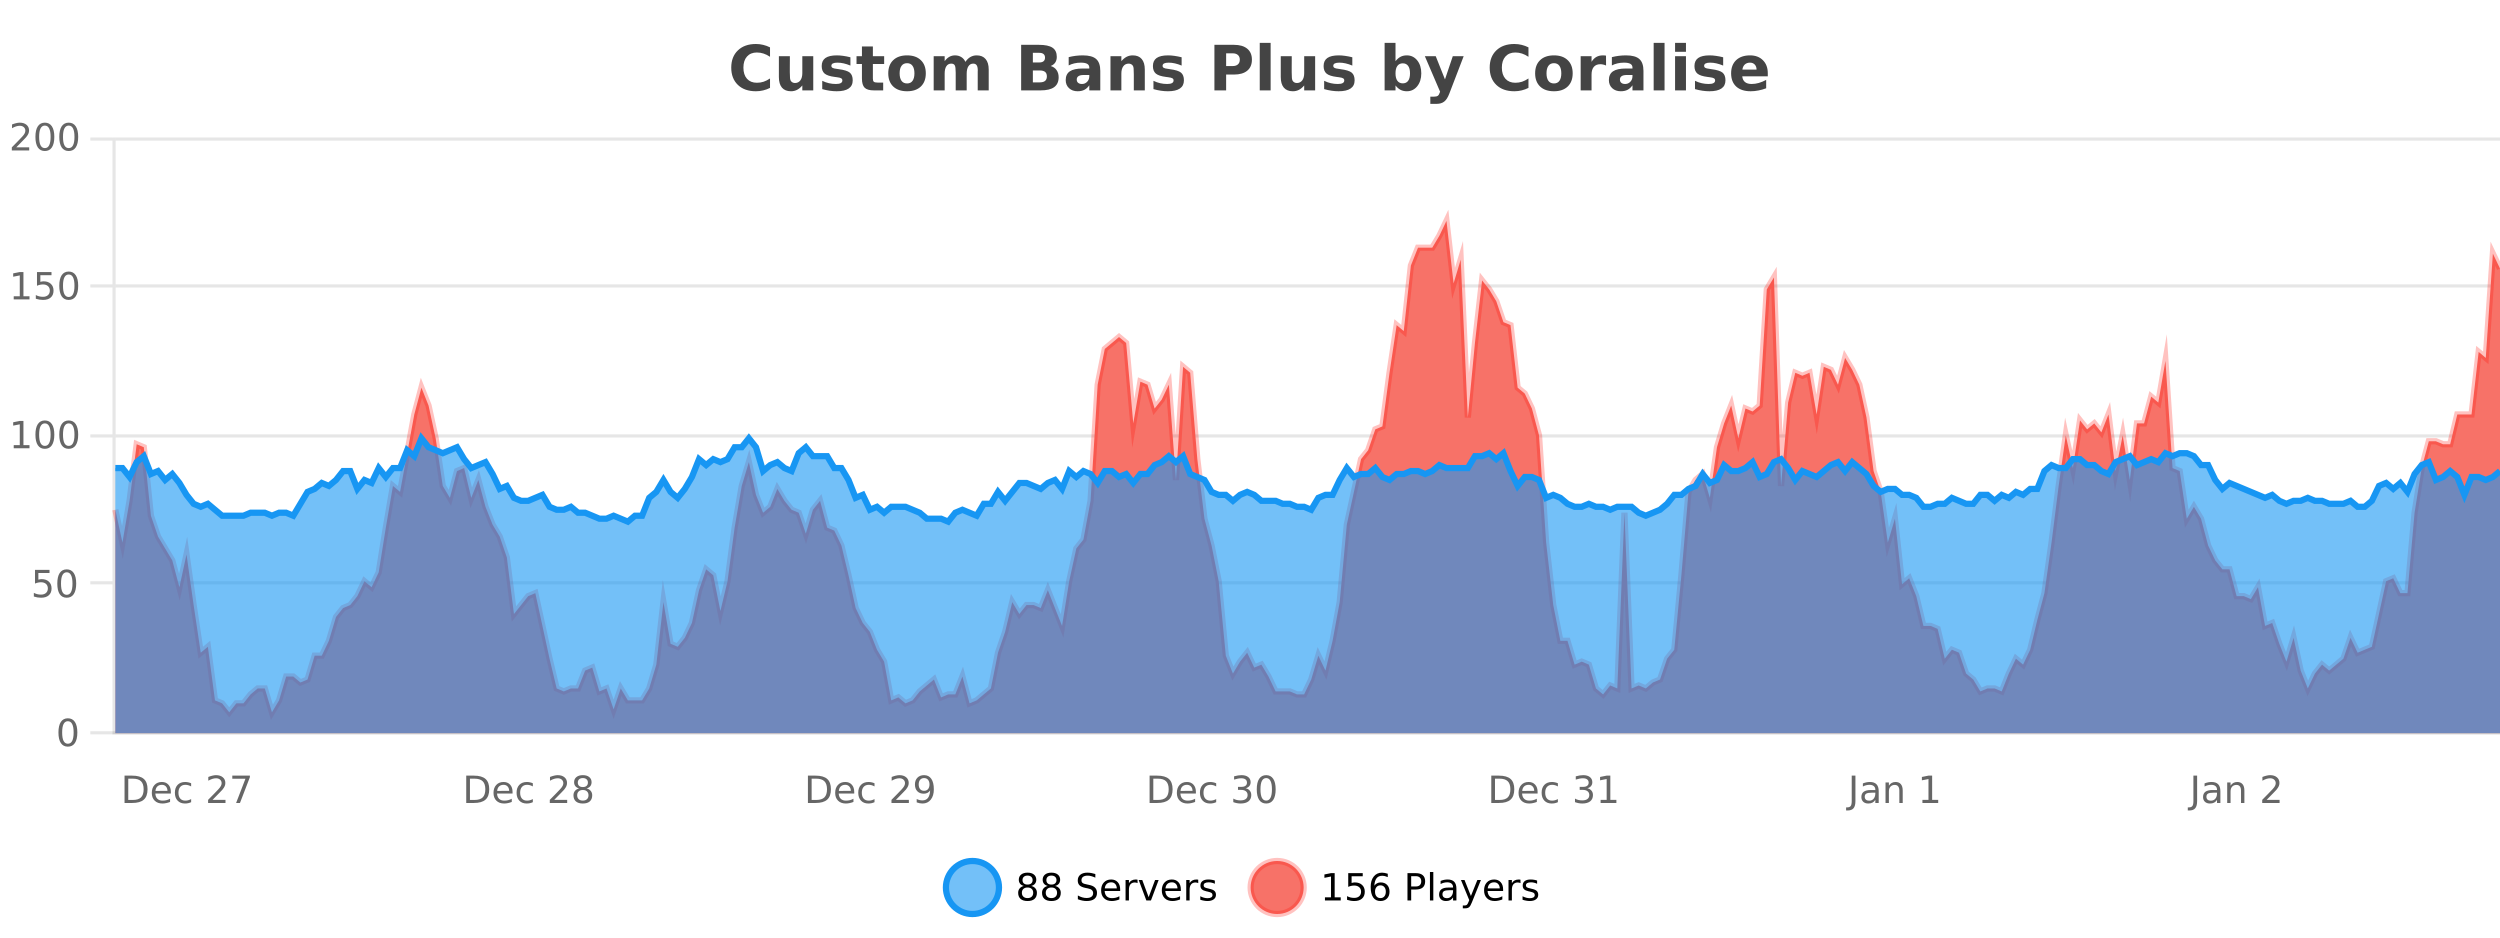 <?xml version="1.0" encoding="UTF-8"?>
<svg xmlns="http://www.w3.org/2000/svg" xmlns:xlink="http://www.w3.org/1999/xlink" width="800pt" height="300pt" viewBox="0 0 800 300" version="1.1">
<defs>
<clipPath id="clip1">
  <path d="M 274 263 L 348 263 L 348 300 L 274 300 Z M 274 263 "/>
</clipPath>
<clipPath id="clip2">
  <path d="M 371 263 L 446 263 L 446 300 L 371 300 Z M 371 263 "/>
</clipPath>
<clipPath id="clip3">
  <path d="M 36.906 70 L 800 70 L 800 234.602 L 36.906 234.602 Z M 36.906 70 "/>
</clipPath>
<clipPath id="clip4">
  <path d="M 35.906 43 L 800 43 L 800 235.602 L 35.906 235.602 Z M 35.906 43 "/>
</clipPath>
<clipPath id="clip5">
  <path d="M 36.906 140 L 800 140 L 800 234.602 L 36.906 234.602 Z M 36.906 140 "/>
</clipPath>
<clipPath id="clip6">
  <path d="M 35.906 111 L 800 111 L 800 196 L 35.906 196 Z M 35.906 111 "/>
</clipPath>
</defs>
<g id="surface5231646">
<rect x="0" y="0" width="800" height="300" style="fill:rgb(100%,100%,100%);fill-opacity:1;stroke:none;"/>
<path style="fill:none;stroke-width:1;stroke-linecap:butt;stroke-linejoin:miter;stroke:rgb(0%,0%,0%);stroke-opacity:0.098;stroke-miterlimit:10;" d="M 37 234.5 L 800 234.5 "/>
<path style="fill:none;stroke-width:1;stroke-linecap:butt;stroke-linejoin:miter;stroke:rgb(0%,0%,0%);stroke-opacity:0.098;stroke-miterlimit:10;" d="M 28.906 234.5 L 36 234.5 "/>
<path style="fill:none;stroke-width:1;stroke-linecap:butt;stroke-linejoin:miter;stroke:rgb(0%,0%,0%);stroke-opacity:0.098;stroke-miterlimit:10;" d="M 37 186.5 L 800 186.5 "/>
<path style="fill:none;stroke-width:1;stroke-linecap:butt;stroke-linejoin:miter;stroke:rgb(0%,0%,0%);stroke-opacity:0.098;stroke-miterlimit:10;" d="M 28.906 186.5 L 36 186.5 "/>
<path style="fill:none;stroke-width:1;stroke-linecap:butt;stroke-linejoin:miter;stroke:rgb(0%,0%,0%);stroke-opacity:0.098;stroke-miterlimit:10;" d="M 37 139.5 L 800 139.5 "/>
<path style="fill:none;stroke-width:1;stroke-linecap:butt;stroke-linejoin:miter;stroke:rgb(0%,0%,0%);stroke-opacity:0.098;stroke-miterlimit:10;" d="M 28.906 139.5 L 36 139.5 "/>
<path style="fill:none;stroke-width:1;stroke-linecap:butt;stroke-linejoin:miter;stroke:rgb(0%,0%,0%);stroke-opacity:0.098;stroke-miterlimit:10;" d="M 37 91.5 L 800 91.5 "/>
<path style="fill:none;stroke-width:1;stroke-linecap:butt;stroke-linejoin:miter;stroke:rgb(0%,0%,0%);stroke-opacity:0.098;stroke-miterlimit:10;" d="M 28.906 91.5 L 36 91.5 "/>
<path style="fill:none;stroke-width:1;stroke-linecap:butt;stroke-linejoin:miter;stroke:rgb(0%,0%,0%);stroke-opacity:0.098;stroke-miterlimit:10;" d="M 37 44.5 L 800 44.5 "/>
<path style="fill:none;stroke-width:1;stroke-linecap:butt;stroke-linejoin:miter;stroke:rgb(0%,0%,0%);stroke-opacity:0.098;stroke-miterlimit:10;" d="M 28.906 44.5 L 36 44.5 "/>
<path style=" stroke:none;fill-rule:nonzero;fill:rgb(9.02%,58.824%,95.294%);fill-opacity:0.6;" d="M 319.672 284 C 319.672 288.688 315.871 292.484 311.188 292.484 C 306.5 292.484 302.699 288.688 302.699 284 C 302.699 279.312 306.5 275.516 311.188 275.516 C 315.871 275.516 319.672 279.312 319.672 284 Z M 319.672 284 "/>
<g clip-path="url(#clip1)" clip-rule="nonzero">
<path style="fill:none;stroke-width:2;stroke-linecap:butt;stroke-linejoin:miter;stroke:rgb(9.02%,58.824%,95.294%);stroke-opacity:1;stroke-miterlimit:10;" d="M 319.672 284 C 319.672 288.688 315.871 292.484 311.188 292.484 C 306.5 292.484 302.699 288.688 302.699 284 C 302.699 279.312 306.5 275.516 311.188 275.516 C 315.871 275.516 319.672 279.312 319.672 284 Z M 319.672 284 "/>
</g>
<path style=" stroke:none;fill-rule:nonzero;fill:rgb(0%,0%,0%);fill-opacity:1;" d="M 328.812 284 C 328.25 284 327.805 284.152 327.484 284.453 C 327.16 284.758 327 285.168 327 285.688 C 327 286.219 327.16 286.637 327.484 286.938 C 327.805 287.242 328.25 287.391 328.812 287.391 C 329.375 287.391 329.816 287.242 330.141 286.938 C 330.461 286.637 330.625 286.219 330.625 285.688 C 330.625 285.168 330.461 284.758 330.141 284.453 C 329.828 284.152 329.383 284 328.812 284 Z M 327.625 283.5 C 327.125 283.375 326.727 283.141 326.438 282.797 C 326.156 282.445 326.016 282.016 326.016 281.516 C 326.016 280.82 326.266 280.266 326.766 279.859 C 327.266 279.453 327.945 279.25 328.812 279.25 C 329.688 279.25 330.367 279.453 330.859 279.859 C 331.359 280.266 331.609 280.82 331.609 281.516 C 331.609 282.016 331.469 282.445 331.188 282.797 C 330.906 283.141 330.508 283.375 330 283.5 C 330.57 283.637 331.016 283.898 331.328 284.281 C 331.648 284.668 331.812 285.137 331.812 285.688 C 331.812 286.543 331.551 287.199 331.031 287.656 C 330.52 288.105 329.781 288.328 328.812 288.328 C 327.852 288.328 327.113 288.105 326.594 287.656 C 326.07 287.199 325.812 286.543 325.812 285.688 C 325.812 285.137 325.973 284.668 326.297 284.281 C 326.617 283.898 327.062 283.637 327.625 283.5 Z M 327.203 281.625 C 327.203 282.086 327.344 282.438 327.625 282.688 C 327.906 282.938 328.301 283.062 328.812 283.062 C 329.32 283.062 329.719 282.938 330 282.688 C 330.289 282.438 330.438 282.086 330.438 281.625 C 330.438 281.18 330.289 280.828 330 280.578 C 329.719 280.32 329.32 280.188 328.812 280.188 C 328.301 280.188 327.906 280.32 327.625 280.578 C 327.344 280.828 327.203 281.18 327.203 281.625 Z M 336.449 284 C 335.887 284 335.441 284.152 335.121 284.453 C 334.797 284.758 334.637 285.168 334.637 285.688 C 334.637 286.219 334.797 286.637 335.121 286.938 C 335.441 287.242 335.887 287.391 336.449 287.391 C 337.012 287.391 337.453 287.242 337.777 286.938 C 338.098 286.637 338.262 286.219 338.262 285.688 C 338.262 285.168 338.098 284.758 337.777 284.453 C 337.465 284.152 337.02 284 336.449 284 Z M 335.262 283.5 C 334.762 283.375 334.363 283.141 334.074 282.797 C 333.793 282.445 333.652 282.016 333.652 281.516 C 333.652 280.82 333.902 280.266 334.402 279.859 C 334.902 279.453 335.582 279.25 336.449 279.25 C 337.324 279.25 338.004 279.453 338.496 279.859 C 338.996 280.266 339.246 280.82 339.246 281.516 C 339.246 282.016 339.105 282.445 338.824 282.797 C 338.543 283.141 338.145 283.375 337.637 283.5 C 338.207 283.637 338.652 283.898 338.965 284.281 C 339.285 284.668 339.449 285.137 339.449 285.688 C 339.449 286.543 339.188 287.199 338.668 287.656 C 338.156 288.105 337.418 288.328 336.449 288.328 C 335.488 288.328 334.75 288.105 334.23 287.656 C 333.707 287.199 333.449 286.543 333.449 285.688 C 333.449 285.137 333.609 284.668 333.934 284.281 C 334.254 283.898 334.699 283.637 335.262 283.5 Z M 334.84 281.625 C 334.84 282.086 334.98 282.438 335.262 282.688 C 335.543 282.938 335.938 283.062 336.449 283.062 C 336.957 283.062 337.355 282.938 337.637 282.688 C 337.926 282.438 338.074 282.086 338.074 281.625 C 338.074 281.18 337.926 280.828 337.637 280.578 C 337.355 280.32 336.957 280.188 336.449 280.188 C 335.938 280.188 335.543 280.32 335.262 280.578 C 334.98 280.828 334.84 281.18 334.84 281.625 Z M 350.508 279.688 L 350.508 280.844 C 350.059 280.637 349.633 280.48 349.227 280.375 C 348.828 280.262 348.449 280.203 348.086 280.203 C 347.438 280.203 346.938 280.328 346.586 280.578 C 346.242 280.828 346.07 281.188 346.07 281.656 C 346.07 282.043 346.184 282.336 346.414 282.531 C 346.641 282.73 347.086 282.887 347.742 283 L 348.445 283.156 C 349.328 283.324 349.98 283.621 350.398 284.047 C 350.824 284.465 351.039 285.027 351.039 285.734 C 351.039 286.59 350.75 287.234 350.18 287.672 C 349.617 288.109 348.781 288.328 347.68 288.328 C 347.273 288.328 346.836 288.281 346.367 288.188 C 345.898 288.094 345.414 287.953 344.914 287.766 L 344.914 286.547 C 345.391 286.82 345.859 287.023 346.32 287.156 C 346.789 287.293 347.242 287.359 347.68 287.359 C 348.355 287.359 348.875 287.23 349.242 286.969 C 349.617 286.699 349.805 286.32 349.805 285.828 C 349.805 285.402 349.668 285.07 349.398 284.828 C 349.137 284.578 348.703 284.398 348.102 284.281 L 347.383 284.141 C 346.496 283.965 345.855 283.688 345.461 283.312 C 345.074 282.938 344.883 282.418 344.883 281.75 C 344.883 280.969 345.152 280.359 345.695 279.922 C 346.234 279.477 346.984 279.25 347.945 279.25 C 348.359 279.25 348.777 279.289 349.195 279.359 C 349.621 279.434 350.059 279.543 350.508 279.688 Z M 358.453 284.609 L 358.453 285.125 L 353.484 285.125 C 353.535 285.875 353.758 286.445 354.156 286.828 C 354.562 287.215 355.117 287.406 355.828 287.406 C 356.242 287.406 356.645 287.359 357.031 287.266 C 357.426 287.164 357.816 287.008 358.203 286.797 L 358.203 287.828 C 357.805 287.984 357.406 288.105 357 288.188 C 356.594 288.281 356.18 288.328 355.766 288.328 C 354.723 288.328 353.895 288.027 353.281 287.422 C 352.664 286.809 352.359 285.98 352.359 284.938 C 352.359 283.867 352.648 283.016 353.234 282.391 C 353.816 281.758 354.598 281.438 355.578 281.438 C 356.461 281.438 357.16 281.727 357.672 282.297 C 358.191 282.859 358.453 283.633 358.453 284.609 Z M 357.375 284.281 C 357.363 283.699 357.195 283.23 356.875 282.875 C 356.551 282.523 356.125 282.344 355.594 282.344 C 354.988 282.344 354.504 282.516 354.141 282.859 C 353.785 283.203 353.582 283.684 353.531 284.297 Z M 364.023 282.594 C 363.898 282.531 363.762 282.484 363.617 282.453 C 363.48 282.414 363.324 282.391 363.148 282.391 C 362.543 282.391 362.074 282.59 361.742 282.984 C 361.418 283.383 361.258 283.953 361.258 284.703 L 361.258 288.156 L 360.18 288.156 L 360.18 281.594 L 361.258 281.594 L 361.258 282.609 C 361.484 282.215 361.781 281.922 362.148 281.734 C 362.512 281.539 362.953 281.438 363.477 281.438 C 363.547 281.438 363.625 281.445 363.711 281.453 C 363.805 281.465 363.902 281.48 364.008 281.5 Z M 364.379 281.594 L 365.52 281.594 L 367.566 287.094 L 369.629 281.594 L 370.77 281.594 L 368.301 288.156 L 366.832 288.156 Z M 377.871 284.609 L 377.871 285.125 L 372.902 285.125 C 372.953 285.875 373.176 286.445 373.574 286.828 C 373.98 287.215 374.535 287.406 375.246 287.406 C 375.66 287.406 376.062 287.359 376.449 287.266 C 376.844 287.164 377.234 287.008 377.621 286.797 L 377.621 287.828 C 377.223 287.984 376.824 288.105 376.418 288.188 C 376.012 288.281 375.598 288.328 375.184 288.328 C 374.141 288.328 373.312 288.027 372.699 287.422 C 372.082 286.809 371.777 285.98 371.777 284.938 C 371.777 283.867 372.066 283.016 372.652 282.391 C 373.234 281.758 374.016 281.438 374.996 281.438 C 375.879 281.438 376.578 281.727 377.09 282.297 C 377.609 282.859 377.871 283.633 377.871 284.609 Z M 376.793 284.281 C 376.781 283.699 376.613 283.23 376.293 282.875 C 375.969 282.523 375.543 282.344 375.012 282.344 C 374.406 282.344 373.922 282.516 373.559 282.859 C 373.203 283.203 373 283.684 372.949 284.297 Z M 383.441 282.594 C 383.316 282.531 383.18 282.484 383.035 282.453 C 382.898 282.414 382.742 282.391 382.566 282.391 C 381.961 282.391 381.492 282.59 381.16 282.984 C 380.836 283.383 380.676 283.953 380.676 284.703 L 380.676 288.156 L 379.598 288.156 L 379.598 281.594 L 380.676 281.594 L 380.676 282.609 C 380.902 282.215 381.199 281.922 381.566 281.734 C 381.93 281.539 382.371 281.438 382.895 281.438 C 382.965 281.438 383.043 281.445 383.129 281.453 C 383.223 281.465 383.32 281.48 383.426 281.5 Z M 388.75 281.781 L 388.75 282.812 C 388.445 282.656 388.129 282.543 387.797 282.469 C 387.473 282.387 387.133 282.344 386.781 282.344 C 386.25 282.344 385.848 282.43 385.578 282.594 C 385.305 282.75 385.172 282.996 385.172 283.328 C 385.172 283.578 385.266 283.777 385.453 283.922 C 385.648 284.059 386.039 284.188 386.625 284.312 L 386.984 284.406 C 387.754 284.562 388.301 284.793 388.625 285.094 C 388.945 285.398 389.109 285.812 389.109 286.344 C 389.109 286.961 388.863 287.445 388.375 287.797 C 387.895 288.152 387.234 288.328 386.391 288.328 C 386.035 288.328 385.664 288.289 385.281 288.219 C 384.906 288.156 384.508 288.059 384.094 287.922 L 384.094 286.797 C 384.488 287.008 384.879 287.164 385.266 287.266 C 385.648 287.371 386.035 287.422 386.422 287.422 C 386.922 287.422 387.305 287.34 387.578 287.172 C 387.859 286.996 388 286.746 388 286.422 C 388 286.133 387.898 285.906 387.703 285.75 C 387.504 285.594 387.07 285.445 386.406 285.297 L 386.031 285.219 C 385.363 285.074 384.879 284.855 384.578 284.562 C 384.285 284.273 384.141 283.875 384.141 283.375 C 384.141 282.75 384.359 282.273 384.797 281.938 C 385.234 281.605 385.852 281.438 386.656 281.438 C 387.051 281.438 387.426 281.469 387.781 281.531 C 388.133 281.586 388.457 281.668 388.75 281.781 Z M 321.188 277.016 "/>
<path style=" stroke:none;fill-rule:nonzero;fill:rgb(96.863%,44.706%,40.784%);fill-opacity:1;" d="M 417.172 284 C 417.172 288.688 413.375 292.484 408.688 292.484 C 404 292.484 400.203 288.688 400.203 284 C 400.203 279.312 404 275.516 408.688 275.516 C 413.375 275.516 417.172 279.312 417.172 284 Z M 417.172 284 "/>
<g clip-path="url(#clip2)" clip-rule="nonzero">
<path style="fill:none;stroke-width:2;stroke-linecap:butt;stroke-linejoin:miter;stroke:rgb(100%,4.706%,0%);stroke-opacity:0.247;stroke-miterlimit:10;" d="M 417.172 284 C 417.172 288.688 413.375 292.484 408.688 292.484 C 404 292.484 400.203 288.688 400.203 284 C 400.203 279.312 404 275.516 408.688 275.516 C 413.375 275.516 417.172 279.312 417.172 284 Z M 417.172 284 "/>
</g>
<path style=" stroke:none;fill-rule:nonzero;fill:rgb(0%,0%,0%);fill-opacity:1;" d="M 423.984 287.156 L 425.922 287.156 L 425.922 280.484 L 423.812 280.906 L 423.812 279.828 L 425.906 279.406 L 427.094 279.406 L 427.094 287.156 L 429.031 287.156 L 429.031 288.156 L 423.984 288.156 Z M 431.434 279.406 L 436.074 279.406 L 436.074 280.406 L 432.512 280.406 L 432.512 282.547 C 432.688 282.484 432.859 282.445 433.027 282.422 C 433.203 282.391 433.375 282.375 433.543 282.375 C 434.52 282.375 435.297 282.648 435.871 283.188 C 436.441 283.719 436.73 284.438 436.73 285.344 C 436.73 286.293 436.434 287.027 435.84 287.547 C 435.254 288.07 434.434 288.328 433.371 288.328 C 432.996 288.328 432.613 288.297 432.23 288.234 C 431.855 288.172 431.465 288.078 431.059 287.953 L 431.059 286.766 C 431.41 286.953 431.777 287.094 432.152 287.188 C 432.527 287.281 432.922 287.328 433.34 287.328 C 434.016 287.328 434.551 287.152 434.949 286.797 C 435.344 286.445 435.543 285.961 435.543 285.344 C 435.543 284.742 435.344 284.262 434.949 283.906 C 434.551 283.555 434.016 283.375 433.34 283.375 C 433.027 283.375 432.707 283.414 432.387 283.484 C 432.074 283.547 431.754 283.652 431.434 283.797 Z M 441.742 283.312 C 441.211 283.312 440.789 283.496 440.477 283.859 C 440.164 284.227 440.008 284.719 440.008 285.344 C 440.008 285.98 440.164 286.48 440.477 286.844 C 440.789 287.211 441.211 287.391 441.742 287.391 C 442.273 287.391 442.688 287.211 442.992 286.844 C 443.305 286.48 443.461 285.98 443.461 285.344 C 443.461 284.719 443.305 284.227 442.992 283.859 C 442.688 283.496 442.273 283.312 441.742 283.312 Z M 444.086 279.594 L 444.086 280.672 C 443.781 280.539 443.48 280.434 443.18 280.359 C 442.875 280.289 442.578 280.25 442.289 280.25 C 441.508 280.25 440.906 280.516 440.492 281.047 C 440.086 281.57 439.852 282.359 439.789 283.422 C 440.016 283.09 440.305 282.836 440.648 282.656 C 441 282.469 441.387 282.375 441.805 282.375 C 442.68 282.375 443.371 282.641 443.883 283.172 C 444.391 283.703 444.648 284.43 444.648 285.344 C 444.648 286.25 444.383 286.977 443.852 287.516 C 443.32 288.059 442.617 288.328 441.742 288.328 C 440.719 288.328 439.945 287.945 439.414 287.172 C 438.883 286.391 438.617 285.266 438.617 283.797 C 438.617 282.414 438.945 281.309 439.602 280.484 C 440.258 279.664 441.137 279.25 442.242 279.25 C 442.531 279.25 442.828 279.281 443.133 279.344 C 443.434 279.398 443.75 279.48 444.086 279.594 Z M 451.578 280.375 L 451.578 283.672 L 453.062 283.672 C 453.613 283.672 454.039 283.531 454.344 283.25 C 454.645 282.961 454.797 282.547 454.797 282.016 C 454.797 281.496 454.645 281.094 454.344 280.812 C 454.039 280.523 453.613 280.375 453.062 280.375 Z M 450.391 279.406 L 453.062 279.406 C 454.051 279.406 454.797 279.633 455.297 280.078 C 455.797 280.516 456.047 281.164 456.047 282.016 C 456.047 282.883 455.797 283.539 455.297 283.984 C 454.797 284.422 454.051 284.641 453.062 284.641 L 451.578 284.641 L 451.578 288.156 L 450.391 288.156 Z M 457.582 279.031 L 458.66 279.031 L 458.66 288.156 L 457.582 288.156 Z M 463.898 284.859 C 463.031 284.859 462.43 284.961 462.086 285.156 C 461.75 285.355 461.586 285.695 461.586 286.172 C 461.586 286.559 461.711 286.867 461.961 287.094 C 462.219 287.312 462.562 287.422 462.992 287.422 C 463.594 287.422 464.074 287.215 464.43 286.797 C 464.793 286.371 464.977 285.805 464.977 285.094 L 464.977 284.859 Z M 466.055 284.406 L 466.055 288.156 L 464.977 288.156 L 464.977 287.156 C 464.727 287.555 464.418 287.852 464.055 288.047 C 463.688 288.234 463.242 288.328 462.711 288.328 C 462.031 288.328 461.496 288.141 461.102 287.766 C 460.703 287.383 460.508 286.875 460.508 286.25 C 460.508 285.512 460.75 284.953 461.242 284.578 C 461.742 284.203 462.48 284.016 463.461 284.016 L 464.977 284.016 L 464.977 283.906 C 464.977 283.406 464.809 283.023 464.477 282.75 C 464.152 282.48 463.699 282.344 463.117 282.344 C 462.742 282.344 462.371 282.391 462.008 282.484 C 461.652 282.578 461.312 282.715 460.992 282.891 L 460.992 281.891 C 461.387 281.734 461.766 281.621 462.133 281.547 C 462.508 281.477 462.871 281.438 463.227 281.438 C 464.172 281.438 464.883 281.684 465.352 282.172 C 465.82 282.664 466.055 283.406 466.055 284.406 Z M 471.004 288.766 C 470.699 289.547 470.402 290.055 470.113 290.297 C 469.82 290.535 469.434 290.656 468.957 290.656 L 468.098 290.656 L 468.098 289.75 L 468.723 289.75 C 469.023 289.75 469.254 289.676 469.41 289.531 C 469.574 289.395 469.758 289.066 469.957 288.547 L 470.16 288.047 L 467.504 281.594 L 468.645 281.594 L 470.691 286.719 L 472.754 281.594 L 473.895 281.594 Z M 480.996 284.609 L 480.996 285.125 L 476.027 285.125 C 476.078 285.875 476.301 286.445 476.699 286.828 C 477.105 287.215 477.66 287.406 478.371 287.406 C 478.785 287.406 479.188 287.359 479.574 287.266 C 479.969 287.164 480.359 287.008 480.746 286.797 L 480.746 287.828 C 480.348 287.984 479.949 288.105 479.543 288.188 C 479.137 288.281 478.723 288.328 478.309 288.328 C 477.266 288.328 476.438 288.027 475.824 287.422 C 475.207 286.809 474.902 285.98 474.902 284.938 C 474.902 283.867 475.191 283.016 475.777 282.391 C 476.359 281.758 477.141 281.438 478.121 281.438 C 479.004 281.438 479.703 281.727 480.215 282.297 C 480.734 282.859 480.996 283.633 480.996 284.609 Z M 479.918 284.281 C 479.906 283.699 479.738 283.23 479.418 282.875 C 479.094 282.523 478.668 282.344 478.137 282.344 C 477.531 282.344 477.047 282.516 476.684 282.859 C 476.328 283.203 476.125 283.684 476.074 284.297 Z M 486.566 282.594 C 486.441 282.531 486.305 282.484 486.16 282.453 C 486.023 282.414 485.867 282.391 485.691 282.391 C 485.086 282.391 484.617 282.59 484.285 282.984 C 483.961 283.383 483.801 283.953 483.801 284.703 L 483.801 288.156 L 482.723 288.156 L 482.723 281.594 L 483.801 281.594 L 483.801 282.609 C 484.027 282.215 484.324 281.922 484.691 281.734 C 485.055 281.539 485.496 281.438 486.02 281.438 C 486.09 281.438 486.168 281.445 486.254 281.453 C 486.348 281.465 486.445 281.48 486.551 281.5 Z M 491.875 281.781 L 491.875 282.812 C 491.57 282.656 491.254 282.543 490.922 282.469 C 490.598 282.387 490.258 282.344 489.906 282.344 C 489.375 282.344 488.973 282.43 488.703 282.594 C 488.43 282.75 488.297 282.996 488.297 283.328 C 488.297 283.578 488.391 283.777 488.578 283.922 C 488.773 284.059 489.164 284.188 489.75 284.312 L 490.109 284.406 C 490.879 284.562 491.426 284.793 491.75 285.094 C 492.07 285.398 492.234 285.812 492.234 286.344 C 492.234 286.961 491.988 287.445 491.5 287.797 C 491.02 288.152 490.359 288.328 489.516 288.328 C 489.16 288.328 488.789 288.289 488.406 288.219 C 488.031 288.156 487.633 288.059 487.219 287.922 L 487.219 286.797 C 487.613 287.008 488.004 287.164 488.391 287.266 C 488.773 287.371 489.16 287.422 489.547 287.422 C 490.047 287.422 490.43 287.34 490.703 287.172 C 490.984 286.996 491.125 286.746 491.125 286.422 C 491.125 286.133 491.023 285.906 490.828 285.75 C 490.629 285.594 490.195 285.445 489.531 285.297 L 489.156 285.219 C 488.488 285.074 488.004 284.855 487.703 284.562 C 487.41 284.273 487.266 283.875 487.266 283.375 C 487.266 282.75 487.484 282.273 487.922 281.938 C 488.359 281.605 488.977 281.438 489.781 281.438 C 490.176 281.438 490.551 281.469 490.906 281.531 C 491.258 281.586 491.582 281.668 491.875 281.781 Z M 418.688 277.016 "/>
<path style=" stroke:none;fill-rule:nonzero;fill:rgb(26.667%,26.667%,26.667%);fill-opacity:1;" d="M 246.406 28.125 C 245.707 28.48 244.984 28.746 244.234 28.922 C 243.492 29.109 242.711 29.203 241.891 29.203 C 239.461 29.203 237.539 28.527 236.125 27.172 C 234.707 25.809 234 23.965 234 21.641 C 234 19.32 234.707 17.48 236.125 16.125 C 237.539 14.762 239.461 14.078 241.891 14.078 C 242.711 14.078 243.492 14.172 244.234 14.359 C 244.984 14.539 245.707 14.805 246.406 15.156 L 246.406 18.172 C 245.707 17.703 245.02 17.359 244.344 17.141 C 243.664 16.914 242.953 16.797 242.203 16.797 C 240.859 16.797 239.801 17.23 239.031 18.094 C 238.27 18.949 237.891 20.133 237.891 21.641 C 237.891 23.152 238.27 24.34 239.031 25.203 C 239.801 26.059 240.859 26.484 242.203 26.484 C 242.953 26.484 243.664 26.375 244.344 26.156 C 245.02 25.93 245.707 25.578 246.406 25.109 Z M 249.242 24.656 L 249.242 17.984 L 252.758 17.984 L 252.758 19.078 C 252.758 19.672 252.75 20.418 252.742 21.312 C 252.742 22.211 252.742 22.805 252.742 23.094 C 252.742 23.98 252.762 24.617 252.805 25 C 252.855 25.387 252.934 25.668 253.039 25.844 C 253.184 26.074 253.371 26.25 253.602 26.375 C 253.828 26.5 254.094 26.562 254.398 26.562 C 255.125 26.562 255.699 26.281 256.117 25.719 C 256.531 25.156 256.742 24.383 256.742 23.391 L 256.742 17.984 L 260.242 17.984 L 260.242 28.922 L 256.742 28.922 L 256.742 27.344 C 256.211 27.98 255.648 28.449 255.055 28.75 C 254.469 29.051 253.824 29.203 253.117 29.203 C 251.855 29.203 250.891 28.82 250.227 28.047 C 249.57 27.266 249.242 26.137 249.242 24.656 Z M 272.133 18.328 L 272.133 20.984 C 271.391 20.672 270.672 20.438 269.977 20.281 C 269.277 20.125 268.617 20.047 267.992 20.047 C 267.336 20.047 266.844 20.133 266.523 20.297 C 266.199 20.465 266.039 20.719 266.039 21.062 C 266.039 21.344 266.156 21.559 266.398 21.703 C 266.648 21.852 267.086 21.961 267.711 22.031 L 268.336 22.125 C 270.125 22.355 271.328 22.73 271.945 23.25 C 272.559 23.773 272.867 24.59 272.867 25.703 C 272.867 26.871 272.434 27.746 271.57 28.328 C 270.715 28.914 269.438 29.203 267.742 29.203 C 267.012 29.203 266.262 29.145 265.492 29.031 C 264.719 28.918 263.93 28.746 263.117 28.516 L 263.117 25.859 C 263.812 26.203 264.527 26.461 265.258 26.625 C 265.984 26.793 266.73 26.875 267.492 26.875 C 268.18 26.875 268.695 26.781 269.039 26.594 C 269.383 26.406 269.555 26.125 269.555 25.75 C 269.555 25.438 269.434 25.211 269.195 25.062 C 268.953 24.906 268.48 24.789 267.773 24.703 L 267.164 24.625 C 265.602 24.43 264.508 24.07 263.883 23.547 C 263.258 23.016 262.945 22.215 262.945 21.141 C 262.945 19.984 263.34 19.125 264.133 18.562 C 264.934 18 266.152 17.719 267.789 17.719 C 268.434 17.719 269.109 17.773 269.82 17.875 C 270.527 17.969 271.297 18.121 272.133 18.328 Z M 279.32 14.875 L 279.32 17.984 L 282.93 17.984 L 282.93 20.484 L 279.32 20.484 L 279.32 25.125 C 279.32 25.637 279.418 25.98 279.617 26.156 C 279.824 26.336 280.227 26.422 280.82 26.422 L 282.617 26.422 L 282.617 28.922 L 279.617 28.922 C 278.242 28.922 277.262 28.637 276.68 28.062 C 276.105 27.48 275.82 26.5 275.82 25.125 L 275.82 20.484 L 274.086 20.484 L 274.086 17.984 L 275.82 17.984 L 275.82 14.875 Z M 290.273 20.219 C 289.492 20.219 288.898 20.5 288.492 21.062 C 288.086 21.617 287.883 22.418 287.883 23.469 C 287.883 24.512 288.086 25.312 288.492 25.875 C 288.898 26.43 289.492 26.703 290.273 26.703 C 291.031 26.703 291.609 26.43 292.008 25.875 C 292.414 25.312 292.617 24.512 292.617 23.469 C 292.617 22.418 292.414 21.617 292.008 21.062 C 291.609 20.5 291.031 20.219 290.273 20.219 Z M 290.273 17.719 C 292.148 17.719 293.609 18.23 294.664 19.25 C 295.727 20.262 296.258 21.668 296.258 23.469 C 296.258 25.262 295.727 26.668 294.664 27.688 C 293.609 28.699 292.148 29.203 290.273 29.203 C 288.375 29.203 286.898 28.699 285.836 27.688 C 284.773 26.668 284.242 25.262 284.242 23.469 C 284.242 21.668 284.773 20.262 285.836 19.25 C 286.898 18.23 288.375 17.719 290.273 17.719 Z M 308.934 19.797 C 309.379 19.121 309.906 18.605 310.512 18.25 C 311.125 17.898 311.797 17.719 312.527 17.719 C 313.777 17.719 314.73 18.109 315.387 18.891 C 316.051 19.664 316.387 20.789 316.387 22.266 L 316.387 28.922 L 312.871 28.922 L 312.871 23.219 C 312.871 23.137 312.871 23.047 312.871 22.953 C 312.879 22.859 312.887 22.73 312.887 22.562 C 312.887 21.793 312.77 21.234 312.543 20.891 C 312.312 20.539 311.941 20.359 311.434 20.359 C 310.777 20.359 310.266 20.637 309.902 21.188 C 309.535 21.73 309.348 22.516 309.34 23.547 L 309.34 28.922 L 305.824 28.922 L 305.824 23.219 C 305.824 22.012 305.719 21.234 305.512 20.891 C 305.301 20.539 304.934 20.359 304.402 20.359 C 303.723 20.359 303.203 20.637 302.84 21.188 C 302.473 21.73 302.293 22.516 302.293 23.547 L 302.293 28.922 L 298.777 28.922 L 298.777 17.984 L 302.293 17.984 L 302.293 19.578 C 302.73 18.965 303.223 18.5 303.777 18.188 C 304.328 17.875 304.941 17.719 305.621 17.719 C 306.371 17.719 307.035 17.902 307.621 18.266 C 308.203 18.633 308.641 19.141 308.934 19.797 Z M 332.594 19.984 C 333.188 19.984 333.633 19.855 333.938 19.594 C 334.25 19.336 334.406 18.949 334.406 18.438 C 334.406 17.938 334.25 17.559 333.938 17.297 C 333.633 17.039 333.188 16.906 332.594 16.906 L 330.516 16.906 L 330.516 19.984 Z M 332.719 26.359 C 333.477 26.359 334.047 26.203 334.422 25.891 C 334.805 25.57 335 25.086 335 24.438 C 335 23.805 334.812 23.328 334.438 23.016 C 334.062 22.703 333.488 22.547 332.719 22.547 L 330.516 22.547 L 330.516 26.359 Z M 336.219 21.125 C 337.031 21.355 337.656 21.789 338.094 22.422 C 338.539 23.047 338.766 23.82 338.766 24.734 C 338.766 26.141 338.285 27.195 337.328 27.891 C 336.379 28.578 334.938 28.922 333 28.922 L 326.766 28.922 L 326.766 14.344 L 332.406 14.344 C 334.426 14.344 335.891 14.652 336.797 15.266 C 337.711 15.871 338.172 16.852 338.172 18.203 C 338.172 18.914 338.004 19.516 337.672 20.016 C 337.336 20.508 336.852 20.875 336.219 21.125 Z M 346.746 24 C 346.016 24 345.469 24.125 345.105 24.375 C 344.738 24.617 344.559 24.98 344.559 25.469 C 344.559 25.906 344.703 26.25 344.996 26.5 C 345.297 26.75 345.707 26.875 346.23 26.875 C 346.887 26.875 347.438 26.641 347.887 26.172 C 348.344 25.703 348.574 25.117 348.574 24.406 L 348.574 24 Z M 352.09 22.688 L 352.09 28.922 L 348.574 28.922 L 348.574 27.297 C 348.105 27.965 347.574 28.449 346.98 28.75 C 346.395 29.051 345.684 29.203 344.84 29.203 C 343.715 29.203 342.797 28.875 342.09 28.219 C 341.379 27.555 341.027 26.695 341.027 25.641 C 341.027 24.359 341.465 23.422 342.34 22.828 C 343.223 22.227 344.613 21.922 346.512 21.922 L 348.574 21.922 L 348.574 21.641 C 348.574 21.09 348.355 20.688 347.918 20.438 C 347.48 20.18 346.797 20.047 345.871 20.047 C 345.121 20.047 344.422 20.125 343.777 20.281 C 343.129 20.43 342.531 20.648 341.98 20.938 L 341.98 18.281 C 342.73 18.094 343.48 17.953 344.23 17.859 C 344.988 17.766 345.75 17.719 346.512 17.719 C 348.48 17.719 349.902 18.109 350.777 18.891 C 351.652 19.664 352.09 20.93 352.09 22.688 Z M 366.336 22.266 L 366.336 28.922 L 362.82 28.922 L 362.82 23.828 C 362.82 22.883 362.797 22.23 362.758 21.875 C 362.715 21.512 362.641 21.246 362.539 21.078 C 362.402 20.852 362.215 20.672 361.977 20.547 C 361.746 20.422 361.48 20.359 361.18 20.359 C 360.449 20.359 359.875 20.641 359.461 21.203 C 359.043 21.766 358.836 22.547 358.836 23.547 L 358.836 28.922 L 355.352 28.922 L 355.352 17.984 L 358.836 17.984 L 358.836 19.578 C 359.367 18.945 359.93 18.477 360.523 18.172 C 361.117 17.871 361.766 17.719 362.477 17.719 C 363.746 17.719 364.703 18.109 365.352 18.891 C 366.008 19.664 366.336 20.789 366.336 22.266 Z M 378.121 18.328 L 378.121 20.984 C 377.379 20.672 376.66 20.438 375.965 20.281 C 375.266 20.125 374.605 20.047 373.98 20.047 C 373.324 20.047 372.832 20.133 372.512 20.297 C 372.188 20.465 372.027 20.719 372.027 21.062 C 372.027 21.344 372.145 21.559 372.387 21.703 C 372.637 21.852 373.074 21.961 373.699 22.031 L 374.324 22.125 C 376.113 22.355 377.316 22.73 377.934 23.25 C 378.547 23.773 378.855 24.59 378.855 25.703 C 378.855 26.871 378.422 27.746 377.559 28.328 C 376.703 28.914 375.426 29.203 373.73 29.203 C 373 29.203 372.25 29.145 371.48 29.031 C 370.707 28.918 369.918 28.746 369.105 28.516 L 369.105 25.859 C 369.801 26.203 370.516 26.461 371.246 26.625 C 371.973 26.793 372.719 26.875 373.48 26.875 C 374.168 26.875 374.684 26.781 375.027 26.594 C 375.371 26.406 375.543 26.125 375.543 25.75 C 375.543 25.438 375.422 25.211 375.184 25.062 C 374.941 24.906 374.469 24.789 373.762 24.703 L 373.152 24.625 C 371.59 24.43 370.496 24.07 369.871 23.547 C 369.246 23.016 368.934 22.215 368.934 21.141 C 368.934 19.984 369.328 19.125 370.121 18.562 C 370.922 18 372.141 17.719 373.777 17.719 C 374.422 17.719 375.098 17.773 375.809 17.875 C 376.516 17.969 377.285 18.121 378.121 18.328 Z M 388.613 14.344 L 394.848 14.344 C 396.699 14.344 398.121 14.758 399.113 15.578 C 400.113 16.402 400.613 17.574 400.613 19.094 C 400.613 20.625 400.113 21.805 399.113 22.625 C 398.121 23.449 396.699 23.859 394.848 23.859 L 392.363 23.859 L 392.363 28.922 L 388.613 28.922 Z M 392.363 17.062 L 392.363 21.141 L 394.441 21.141 C 395.168 21.141 395.73 20.965 396.129 20.609 C 396.535 20.258 396.738 19.75 396.738 19.094 C 396.738 18.449 396.535 17.949 396.129 17.594 C 395.73 17.242 395.168 17.062 394.441 17.062 Z M 403.117 13.719 L 406.602 13.719 L 406.602 28.922 L 403.117 28.922 Z M 409.844 24.656 L 409.844 17.984 L 413.359 17.984 L 413.359 19.078 C 413.359 19.672 413.352 20.418 413.344 21.312 C 413.344 22.211 413.344 22.805 413.344 23.094 C 413.344 23.98 413.363 24.617 413.406 25 C 413.457 25.387 413.535 25.668 413.641 25.844 C 413.785 26.074 413.973 26.25 414.203 26.375 C 414.43 26.5 414.695 26.562 415 26.562 C 415.727 26.562 416.301 26.281 416.719 25.719 C 417.133 25.156 417.344 24.383 417.344 23.391 L 417.344 17.984 L 420.844 17.984 L 420.844 28.922 L 417.344 28.922 L 417.344 27.344 C 416.812 27.98 416.25 28.449 415.656 28.75 C 415.07 29.051 414.426 29.203 413.719 29.203 C 412.457 29.203 411.492 28.82 410.828 28.047 C 410.172 27.266 409.844 26.137 409.844 24.656 Z M 432.742 18.328 L 432.742 20.984 C 432 20.672 431.281 20.438 430.586 20.281 C 429.887 20.125 429.227 20.047 428.602 20.047 C 427.945 20.047 427.453 20.133 427.133 20.297 C 426.809 20.465 426.648 20.719 426.648 21.062 C 426.648 21.344 426.766 21.559 427.008 21.703 C 427.258 21.852 427.695 21.961 428.32 22.031 L 428.945 22.125 C 430.734 22.355 431.938 22.73 432.555 23.25 C 433.168 23.773 433.477 24.59 433.477 25.703 C 433.477 26.871 433.043 27.746 432.18 28.328 C 431.324 28.914 430.047 29.203 428.352 29.203 C 427.621 29.203 426.871 29.145 426.102 29.031 C 425.328 28.918 424.539 28.746 423.727 28.516 L 423.727 25.859 C 424.422 26.203 425.137 26.461 425.867 26.625 C 426.594 26.793 427.34 26.875 428.102 26.875 C 428.789 26.875 429.305 26.781 429.648 26.594 C 429.992 26.406 430.164 26.125 430.164 25.75 C 430.164 25.438 430.043 25.211 429.805 25.062 C 429.562 24.906 429.09 24.789 428.383 24.703 L 427.773 24.625 C 426.211 24.43 425.117 24.07 424.492 23.547 C 423.867 23.016 423.555 22.215 423.555 21.141 C 423.555 19.984 423.949 19.125 424.742 18.562 C 425.543 18 426.762 17.719 428.398 17.719 C 429.043 17.719 429.719 17.773 430.43 17.875 C 431.137 17.969 431.906 18.121 432.742 18.328 Z M 448.891 26.672 C 449.641 26.672 450.211 26.402 450.609 25.859 C 451.004 25.309 451.203 24.512 451.203 23.469 C 451.203 22.43 451.004 21.637 450.609 21.094 C 450.211 20.543 449.641 20.266 448.891 20.266 C 448.141 20.266 447.562 20.543 447.156 21.094 C 446.758 21.637 446.562 22.43 446.562 23.469 C 446.562 24.5 446.758 25.293 447.156 25.844 C 447.562 26.398 448.141 26.672 448.891 26.672 Z M 446.562 19.578 C 447.051 18.945 447.586 18.477 448.172 18.172 C 448.754 17.871 449.426 17.719 450.188 17.719 C 451.539 17.719 452.648 18.258 453.516 19.328 C 454.379 20.402 454.812 21.781 454.812 23.469 C 454.812 25.148 454.379 26.523 453.516 27.594 C 452.648 28.668 451.539 29.203 450.188 29.203 C 449.426 29.203 448.754 29.051 448.172 28.75 C 447.586 28.449 447.051 27.98 446.562 27.344 L 446.562 28.922 L 443.078 28.922 L 443.078 13.719 L 446.562 13.719 Z M 455.953 17.984 L 459.438 17.984 L 462.391 25.406 L 464.891 17.984 L 468.375 17.984 L 463.781 29.953 C 463.32 31.172 462.781 32.02 462.156 32.5 C 461.539 32.988 460.734 33.234 459.734 33.234 L 457.703 33.234 L 457.703 30.938 L 458.797 30.938 C 459.391 30.938 459.82 30.844 460.094 30.656 C 460.363 30.469 460.57 30.129 460.719 29.641 L 460.828 29.344 Z M 489.109 28.125 C 488.41 28.48 487.688 28.746 486.938 28.922 C 486.195 29.109 485.414 29.203 484.594 29.203 C 482.164 29.203 480.242 28.527 478.828 27.172 C 477.41 25.809 476.703 23.965 476.703 21.641 C 476.703 19.32 477.41 17.48 478.828 16.125 C 480.242 14.762 482.164 14.078 484.594 14.078 C 485.414 14.078 486.195 14.172 486.938 14.359 C 487.688 14.539 488.41 14.805 489.109 15.156 L 489.109 18.172 C 488.41 17.703 487.723 17.359 487.047 17.141 C 486.367 16.914 485.656 16.797 484.906 16.797 C 483.562 16.797 482.504 17.23 481.734 18.094 C 480.973 18.949 480.594 20.133 480.594 21.641 C 480.594 23.152 480.973 24.34 481.734 25.203 C 482.504 26.059 483.562 26.484 484.906 26.484 C 485.656 26.484 486.367 26.375 487.047 26.156 C 487.723 25.93 488.41 25.578 489.109 25.109 Z M 497.273 20.219 C 496.492 20.219 495.898 20.5 495.492 21.062 C 495.086 21.617 494.883 22.418 494.883 23.469 C 494.883 24.512 495.086 25.312 495.492 25.875 C 495.898 26.43 496.492 26.703 497.273 26.703 C 498.031 26.703 498.609 26.43 499.008 25.875 C 499.414 25.312 499.617 24.512 499.617 23.469 C 499.617 22.418 499.414 21.617 499.008 21.062 C 498.609 20.5 498.031 20.219 497.273 20.219 Z M 497.273 17.719 C 499.148 17.719 500.609 18.23 501.664 19.25 C 502.727 20.262 503.258 21.668 503.258 23.469 C 503.258 25.262 502.727 26.668 501.664 27.688 C 500.609 28.699 499.148 29.203 497.273 29.203 C 495.375 29.203 493.898 28.699 492.836 27.688 C 491.773 26.668 491.242 25.262 491.242 23.469 C 491.242 21.668 491.773 20.262 492.836 19.25 C 493.898 18.23 495.375 17.719 497.273 17.719 Z M 513.938 20.969 C 513.625 20.824 513.316 20.719 513.016 20.656 C 512.711 20.586 512.41 20.547 512.109 20.547 C 511.203 20.547 510.504 20.836 510.016 21.406 C 509.535 21.98 509.297 22.805 509.297 23.875 L 509.297 28.922 L 505.812 28.922 L 505.812 17.984 L 509.297 17.984 L 509.297 19.781 C 509.742 19.062 510.258 18.543 510.844 18.219 C 511.426 17.887 512.125 17.719 512.938 17.719 C 513.062 17.719 513.191 17.727 513.328 17.734 C 513.461 17.746 513.66 17.766 513.922 17.797 Z M 520.562 24 C 519.832 24 519.285 24.125 518.922 24.375 C 518.555 24.617 518.375 24.98 518.375 25.469 C 518.375 25.906 518.52 26.25 518.812 26.5 C 519.113 26.75 519.523 26.875 520.047 26.875 C 520.703 26.875 521.254 26.641 521.703 26.172 C 522.16 25.703 522.391 25.117 522.391 24.406 L 522.391 24 Z M 525.906 22.688 L 525.906 28.922 L 522.391 28.922 L 522.391 27.297 C 521.922 27.965 521.391 28.449 520.797 28.75 C 520.211 29.051 519.5 29.203 518.656 29.203 C 517.531 29.203 516.613 28.875 515.906 28.219 C 515.195 27.555 514.844 26.695 514.844 25.641 C 514.844 24.359 515.281 23.422 516.156 22.828 C 517.039 22.227 518.43 21.922 520.328 21.922 L 522.391 21.922 L 522.391 21.641 C 522.391 21.09 522.172 20.688 521.734 20.438 C 521.297 20.18 520.613 20.047 519.688 20.047 C 518.938 20.047 518.238 20.125 517.594 20.281 C 516.945 20.43 516.348 20.648 515.797 20.938 L 515.797 18.281 C 516.547 18.094 517.297 17.953 518.047 17.859 C 518.805 17.766 519.566 17.719 520.328 17.719 C 522.297 17.719 523.719 18.109 524.594 18.891 C 525.469 19.664 525.906 20.93 525.906 22.688 Z M 529.172 13.719 L 532.656 13.719 L 532.656 28.922 L 529.172 28.922 Z M 536.023 17.984 L 539.508 17.984 L 539.508 28.922 L 536.023 28.922 Z M 536.023 13.719 L 539.508 13.719 L 539.508 16.578 L 536.023 16.578 Z M 551.414 18.328 L 551.414 20.984 C 550.672 20.672 549.953 20.438 549.258 20.281 C 548.559 20.125 547.898 20.047 547.273 20.047 C 546.617 20.047 546.125 20.133 545.805 20.297 C 545.48 20.465 545.32 20.719 545.32 21.062 C 545.32 21.344 545.438 21.559 545.68 21.703 C 545.93 21.852 546.367 21.961 546.992 22.031 L 547.617 22.125 C 549.406 22.355 550.609 22.73 551.227 23.25 C 551.84 23.773 552.148 24.59 552.148 25.703 C 552.148 26.871 551.715 27.746 550.852 28.328 C 549.996 28.914 548.719 29.203 547.023 29.203 C 546.293 29.203 545.543 29.145 544.773 29.031 C 544 28.918 543.211 28.746 542.398 28.516 L 542.398 25.859 C 543.094 26.203 543.809 26.461 544.539 26.625 C 545.266 26.793 546.012 26.875 546.773 26.875 C 547.461 26.875 547.977 26.781 548.32 26.594 C 548.664 26.406 548.836 26.125 548.836 25.75 C 548.836 25.438 548.715 25.211 548.477 25.062 C 548.234 24.906 547.762 24.789 547.055 24.703 L 546.445 24.625 C 544.883 24.43 543.789 24.07 543.164 23.547 C 542.539 23.016 542.227 22.215 542.227 21.141 C 542.227 19.984 542.621 19.125 543.414 18.562 C 544.215 18 545.434 17.719 547.07 17.719 C 547.715 17.719 548.391 17.773 549.102 17.875 C 549.809 17.969 550.578 18.121 551.414 18.328 Z M 565.691 23.422 L 565.691 24.422 L 557.52 24.422 C 557.602 25.246 557.898 25.859 558.41 26.266 C 558.918 26.672 559.629 26.875 560.535 26.875 C 561.273 26.875 562.027 26.766 562.801 26.547 C 563.57 26.328 564.363 26 565.176 25.562 L 565.176 28.25 C 564.352 28.562 563.523 28.797 562.691 28.953 C 561.867 29.117 561.043 29.203 560.223 29.203 C 558.242 29.203 556.699 28.703 555.598 27.703 C 554.504 26.695 553.957 25.281 553.957 23.469 C 553.957 21.68 554.492 20.273 555.566 19.25 C 556.648 18.23 558.133 17.719 560.02 17.719 C 561.738 17.719 563.113 18.242 564.145 19.281 C 565.176 20.312 565.691 21.695 565.691 23.422 Z M 562.098 22.266 C 562.098 21.602 561.902 21.062 561.52 20.656 C 561.133 20.25 560.629 20.047 560.004 20.047 C 559.324 20.047 558.773 20.242 558.348 20.625 C 557.93 21 557.668 21.547 557.566 22.266 Z M 233 10.359 "/>
<path style="fill:none;stroke-width:1;stroke-linecap:butt;stroke-linejoin:miter;stroke:rgb(0%,0%,0%);stroke-opacity:0.098;stroke-miterlimit:10;" d="M 36 234.5 L 801 234.5 "/>
<path style=" stroke:none;fill-rule:nonzero;fill:rgb(40%,40%,40%);fill-opacity:1;" d="M 41.043 249.172 L 41.043 255.984 L 42.48 255.984 C 43.688 255.984 44.566 255.715 45.121 255.172 C 45.684 254.621 45.965 253.75 45.965 252.562 C 45.965 251.398 45.684 250.543 45.121 250 C 44.566 249.449 43.688 249.172 42.48 249.172 Z M 39.855 248.203 L 42.293 248.203 C 43.988 248.203 45.234 248.559 46.027 249.266 C 46.816 249.965 47.215 251.062 47.215 252.562 C 47.215 254.074 46.812 255.184 46.012 255.891 C 45.219 256.602 43.98 256.953 42.293 256.953 L 39.855 256.953 Z M 54.672 253.406 L 54.672 253.922 L 49.703 253.922 C 49.754 254.672 49.977 255.242 50.375 255.625 C 50.781 256.012 51.336 256.203 52.047 256.203 C 52.461 256.203 52.863 256.156 53.25 256.062 C 53.645 255.961 54.035 255.805 54.422 255.594 L 54.422 256.625 C 54.023 256.781 53.625 256.902 53.219 256.984 C 52.812 257.078 52.398 257.125 51.984 257.125 C 50.941 257.125 50.113 256.824 49.5 256.219 C 48.883 255.605 48.578 254.777 48.578 253.734 C 48.578 252.664 48.867 251.812 49.453 251.188 C 50.035 250.555 50.816 250.234 51.797 250.234 C 52.68 250.234 53.379 250.523 53.891 251.094 C 54.41 251.656 54.672 252.43 54.672 253.406 Z M 53.594 253.078 C 53.582 252.496 53.414 252.027 53.094 251.672 C 52.77 251.32 52.344 251.141 51.812 251.141 C 51.207 251.141 50.723 251.312 50.359 251.656 C 50.004 252 49.801 252.48 49.75 253.094 Z M 61.164 250.641 L 61.164 251.656 C 60.852 251.48 60.543 251.352 60.242 251.266 C 59.938 251.184 59.633 251.141 59.32 251.141 C 58.609 251.141 58.062 251.367 57.68 251.812 C 57.293 252.25 57.102 252.871 57.102 253.672 C 57.102 254.477 57.293 255.102 57.68 255.547 C 58.062 255.984 58.609 256.203 59.32 256.203 C 59.633 256.203 59.938 256.164 60.242 256.078 C 60.543 255.996 60.852 255.871 61.164 255.703 L 61.164 256.703 C 60.859 256.84 60.547 256.945 60.227 257.016 C 59.902 257.086 59.559 257.125 59.195 257.125 C 58.203 257.125 57.418 256.82 56.836 256.203 C 56.25 255.578 55.961 254.734 55.961 253.672 C 55.961 252.609 56.25 251.773 56.836 251.156 C 57.43 250.543 58.242 250.234 59.273 250.234 C 59.594 250.234 59.914 250.273 60.227 250.344 C 60.547 250.406 60.859 250.508 61.164 250.641 Z M 68.016 255.953 L 72.156 255.953 L 72.156 256.953 L 66.594 256.953 L 66.594 255.953 C 67.039 255.496 67.648 254.875 68.422 254.094 C 69.203 253.305 69.691 252.793 69.891 252.562 C 70.273 252.148 70.539 251.793 70.688 251.5 C 70.844 251.199 70.922 250.906 70.922 250.625 C 70.922 250.156 70.754 249.777 70.422 249.484 C 70.098 249.195 69.676 249.047 69.156 249.047 C 68.781 249.047 68.383 249.109 67.969 249.234 C 67.562 249.359 67.125 249.559 66.656 249.828 L 66.656 248.625 C 67.133 248.438 67.578 248.297 67.984 248.203 C 68.398 248.102 68.781 248.047 69.125 248.047 C 70.031 248.047 70.754 248.277 71.297 248.734 C 71.836 249.184 72.109 249.789 72.109 250.547 C 72.109 250.902 72.039 251.242 71.906 251.562 C 71.77 251.887 71.523 252.266 71.172 252.703 C 71.066 252.82 70.754 253.148 70.234 253.688 C 69.711 254.23 68.973 254.984 68.016 255.953 Z M 74.336 248.203 L 79.961 248.203 L 79.961 248.703 L 76.789 256.953 L 75.555 256.953 L 78.539 249.203 L 74.336 249.203 Z M 38.684 245.816 "/>
<path style=" stroke:none;fill-rule:nonzero;fill:rgb(40%,40%,40%);fill-opacity:1;" d="M 150.383 249.172 L 150.383 255.984 L 151.82 255.984 C 153.027 255.984 153.906 255.715 154.461 255.172 C 155.023 254.621 155.305 253.75 155.305 252.562 C 155.305 251.398 155.023 250.543 154.461 250 C 153.906 249.449 153.027 249.172 151.82 249.172 Z M 149.195 248.203 L 151.633 248.203 C 153.328 248.203 154.574 248.559 155.367 249.266 C 156.156 249.965 156.555 251.062 156.555 252.562 C 156.555 254.074 156.152 255.184 155.352 255.891 C 154.559 256.602 153.32 256.953 151.633 256.953 L 149.195 256.953 Z M 164.016 253.406 L 164.016 253.922 L 159.047 253.922 C 159.098 254.672 159.32 255.242 159.719 255.625 C 160.125 256.012 160.68 256.203 161.391 256.203 C 161.805 256.203 162.207 256.156 162.594 256.062 C 162.988 255.961 163.379 255.805 163.766 255.594 L 163.766 256.625 C 163.367 256.781 162.969 256.902 162.562 256.984 C 162.156 257.078 161.742 257.125 161.328 257.125 C 160.285 257.125 159.457 256.824 158.844 256.219 C 158.227 255.605 157.922 254.777 157.922 253.734 C 157.922 252.664 158.211 251.812 158.797 251.188 C 159.379 250.555 160.16 250.234 161.141 250.234 C 162.023 250.234 162.723 250.523 163.234 251.094 C 163.754 251.656 164.016 252.43 164.016 253.406 Z M 162.938 253.078 C 162.926 252.496 162.758 252.027 162.438 251.672 C 162.113 251.32 161.688 251.141 161.156 251.141 C 160.551 251.141 160.066 251.312 159.703 251.656 C 159.348 252 159.145 252.48 159.094 253.094 Z M 170.508 250.641 L 170.508 251.656 C 170.195 251.48 169.887 251.352 169.586 251.266 C 169.281 251.184 168.977 251.141 168.664 251.141 C 167.953 251.141 167.406 251.367 167.023 251.812 C 166.637 252.25 166.445 252.871 166.445 253.672 C 166.445 254.477 166.637 255.102 167.023 255.547 C 167.406 255.984 167.953 256.203 168.664 256.203 C 168.977 256.203 169.281 256.164 169.586 256.078 C 169.887 255.996 170.195 255.871 170.508 255.703 L 170.508 256.703 C 170.203 256.84 169.891 256.945 169.57 257.016 C 169.246 257.086 168.902 257.125 168.539 257.125 C 167.547 257.125 166.762 256.82 166.18 256.203 C 165.594 255.578 165.305 254.734 165.305 253.672 C 165.305 252.609 165.594 251.773 166.18 251.156 C 166.773 250.543 167.586 250.234 168.617 250.234 C 168.938 250.234 169.258 250.273 169.57 250.344 C 169.891 250.406 170.203 250.508 170.508 250.641 Z M 177.355 255.953 L 181.496 255.953 L 181.496 256.953 L 175.934 256.953 L 175.934 255.953 C 176.379 255.496 176.988 254.875 177.762 254.094 C 178.543 253.305 179.031 252.793 179.23 252.562 C 179.613 252.148 179.879 251.793 180.027 251.5 C 180.184 251.199 180.262 250.906 180.262 250.625 C 180.262 250.156 180.094 249.777 179.762 249.484 C 179.438 249.195 179.016 249.047 178.496 249.047 C 178.121 249.047 177.723 249.109 177.309 249.234 C 176.902 249.359 176.465 249.559 175.996 249.828 L 175.996 248.625 C 176.473 248.438 176.918 248.297 177.324 248.203 C 177.738 248.102 178.121 248.047 178.465 248.047 C 179.371 248.047 180.094 248.277 180.637 248.734 C 181.176 249.184 181.449 249.789 181.449 250.547 C 181.449 250.902 181.379 251.242 181.246 251.562 C 181.109 251.887 180.863 252.266 180.512 252.703 C 180.406 252.82 180.094 253.148 179.574 253.688 C 179.051 254.23 178.312 254.984 177.355 255.953 Z M 186.508 252.797 C 185.945 252.797 185.5 252.949 185.18 253.25 C 184.855 253.555 184.695 253.965 184.695 254.484 C 184.695 255.016 184.855 255.434 185.18 255.734 C 185.5 256.039 185.945 256.188 186.508 256.188 C 187.07 256.188 187.512 256.039 187.836 255.734 C 188.156 255.434 188.32 255.016 188.32 254.484 C 188.32 253.965 188.156 253.555 187.836 253.25 C 187.523 252.949 187.078 252.797 186.508 252.797 Z M 185.32 252.297 C 184.82 252.172 184.422 251.938 184.133 251.594 C 183.852 251.242 183.711 250.812 183.711 250.312 C 183.711 249.617 183.961 249.062 184.461 248.656 C 184.961 248.25 185.641 248.047 186.508 248.047 C 187.383 248.047 188.062 248.25 188.555 248.656 C 189.055 249.062 189.305 249.617 189.305 250.312 C 189.305 250.812 189.164 251.242 188.883 251.594 C 188.602 251.938 188.203 252.172 187.695 252.297 C 188.266 252.434 188.711 252.695 189.023 253.078 C 189.344 253.465 189.508 253.934 189.508 254.484 C 189.508 255.34 189.246 255.996 188.727 256.453 C 188.215 256.902 187.477 257.125 186.508 257.125 C 185.547 257.125 184.809 256.902 184.289 256.453 C 183.766 255.996 183.508 255.34 183.508 254.484 C 183.508 253.934 183.668 253.465 183.992 253.078 C 184.312 252.695 184.758 252.434 185.32 252.297 Z M 184.898 250.422 C 184.898 250.883 185.039 251.234 185.32 251.484 C 185.602 251.734 185.996 251.859 186.508 251.859 C 187.016 251.859 187.414 251.734 187.695 251.484 C 187.984 251.234 188.133 250.883 188.133 250.422 C 188.133 249.977 187.984 249.625 187.695 249.375 C 187.414 249.117 187.016 248.984 186.508 248.984 C 185.996 248.984 185.602 249.117 185.32 249.375 C 185.039 249.625 184.898 249.977 184.898 250.422 Z M 148.023 245.816 "/>
<path style=" stroke:none;fill-rule:nonzero;fill:rgb(40%,40%,40%);fill-opacity:1;" d="M 259.723 249.172 L 259.723 255.984 L 261.16 255.984 C 262.367 255.984 263.246 255.715 263.801 255.172 C 264.363 254.621 264.645 253.75 264.645 252.562 C 264.645 251.398 264.363 250.543 263.801 250 C 263.246 249.449 262.367 249.172 261.16 249.172 Z M 258.535 248.203 L 260.973 248.203 C 262.668 248.203 263.914 248.559 264.707 249.266 C 265.496 249.965 265.895 251.062 265.895 252.562 C 265.895 254.074 265.492 255.184 264.691 255.891 C 263.898 256.602 262.66 256.953 260.973 256.953 L 258.535 256.953 Z M 273.352 253.406 L 273.352 253.922 L 268.383 253.922 C 268.434 254.672 268.656 255.242 269.055 255.625 C 269.461 256.012 270.016 256.203 270.727 256.203 C 271.141 256.203 271.543 256.156 271.93 256.062 C 272.324 255.961 272.715 255.805 273.102 255.594 L 273.102 256.625 C 272.703 256.781 272.305 256.902 271.898 256.984 C 271.492 257.078 271.078 257.125 270.664 257.125 C 269.621 257.125 268.793 256.824 268.18 256.219 C 267.562 255.605 267.258 254.777 267.258 253.734 C 267.258 252.664 267.547 251.812 268.133 251.188 C 268.715 250.555 269.496 250.234 270.477 250.234 C 271.359 250.234 272.059 250.523 272.57 251.094 C 273.09 251.656 273.352 252.43 273.352 253.406 Z M 272.273 253.078 C 272.262 252.496 272.094 252.027 271.773 251.672 C 271.449 251.32 271.023 251.141 270.492 251.141 C 269.887 251.141 269.402 251.312 269.039 251.656 C 268.684 252 268.48 252.48 268.43 253.094 Z M 279.844 250.641 L 279.844 251.656 C 279.531 251.48 279.223 251.352 278.922 251.266 C 278.617 251.184 278.312 251.141 278 251.141 C 277.289 251.141 276.742 251.367 276.359 251.812 C 275.973 252.25 275.781 252.871 275.781 253.672 C 275.781 254.477 275.973 255.102 276.359 255.547 C 276.742 255.984 277.289 256.203 278 256.203 C 278.312 256.203 278.617 256.164 278.922 256.078 C 279.223 255.996 279.531 255.871 279.844 255.703 L 279.844 256.703 C 279.539 256.84 279.227 256.945 278.906 257.016 C 278.582 257.086 278.238 257.125 277.875 257.125 C 276.883 257.125 276.098 256.82 275.516 256.203 C 274.93 255.578 274.641 254.734 274.641 253.672 C 274.641 252.609 274.93 251.773 275.516 251.156 C 276.109 250.543 276.922 250.234 277.953 250.234 C 278.273 250.234 278.594 250.273 278.906 250.344 C 279.227 250.406 279.539 250.508 279.844 250.641 Z M 286.695 255.953 L 290.836 255.953 L 290.836 256.953 L 285.273 256.953 L 285.273 255.953 C 285.719 255.496 286.328 254.875 287.102 254.094 C 287.883 253.305 288.371 252.793 288.57 252.562 C 288.953 252.148 289.219 251.793 289.367 251.5 C 289.523 251.199 289.602 250.906 289.602 250.625 C 289.602 250.156 289.434 249.777 289.102 249.484 C 288.777 249.195 288.355 249.047 287.836 249.047 C 287.461 249.047 287.062 249.109 286.648 249.234 C 286.242 249.359 285.805 249.559 285.336 249.828 L 285.336 248.625 C 285.812 248.438 286.258 248.297 286.664 248.203 C 287.078 248.102 287.461 248.047 287.805 248.047 C 288.711 248.047 289.434 248.277 289.977 248.734 C 290.516 249.184 290.789 249.789 290.789 250.547 C 290.789 250.902 290.719 251.242 290.586 251.562 C 290.449 251.887 290.203 252.266 289.852 252.703 C 289.746 252.82 289.434 253.148 288.914 253.688 C 288.391 254.23 287.652 254.984 286.695 255.953 Z M 293.344 256.766 L 293.344 255.688 C 293.645 255.836 293.945 255.945 294.25 256.016 C 294.551 256.09 294.852 256.125 295.156 256.125 C 295.938 256.125 296.531 255.867 296.938 255.344 C 297.352 254.812 297.586 254.012 297.641 252.938 C 297.422 253.281 297.133 253.543 296.781 253.719 C 296.438 253.898 296.051 253.984 295.625 253.984 C 294.75 253.984 294.055 253.727 293.547 253.203 C 293.035 252.672 292.781 251.945 292.781 251.016 C 292.781 250.121 293.047 249.402 293.578 248.859 C 294.109 248.32 294.816 248.047 295.703 248.047 C 296.711 248.047 297.484 248.438 298.016 249.219 C 298.555 249.992 298.828 251.117 298.828 252.594 C 298.828 253.969 298.5 255.07 297.844 255.891 C 297.188 256.715 296.305 257.125 295.203 257.125 C 294.898 257.125 294.598 257.094 294.297 257.031 C 293.992 256.977 293.676 256.891 293.344 256.766 Z M 295.703 253.062 C 296.234 253.062 296.656 252.883 296.969 252.516 C 297.281 252.152 297.438 251.652 297.438 251.016 C 297.438 250.391 297.281 249.898 296.969 249.531 C 296.656 249.168 296.234 248.984 295.703 248.984 C 295.172 248.984 294.75 249.168 294.438 249.531 C 294.133 249.898 293.984 250.391 293.984 251.016 C 293.984 251.652 294.133 252.152 294.438 252.516 C 294.75 252.883 295.172 253.062 295.703 253.062 Z M 257.363 245.816 "/>
<path style=" stroke:none;fill-rule:nonzero;fill:rgb(40%,40%,40%);fill-opacity:1;" d="M 369.059 249.172 L 369.059 255.984 L 370.496 255.984 C 371.703 255.984 372.582 255.715 373.137 255.172 C 373.699 254.621 373.98 253.75 373.98 252.562 C 373.98 251.398 373.699 250.543 373.137 250 C 372.582 249.449 371.703 249.172 370.496 249.172 Z M 367.871 248.203 L 370.309 248.203 C 372.004 248.203 373.25 248.559 374.043 249.266 C 374.832 249.965 375.23 251.062 375.23 252.562 C 375.23 254.074 374.828 255.184 374.027 255.891 C 373.234 256.602 371.996 256.953 370.309 256.953 L 367.871 256.953 Z M 382.688 253.406 L 382.688 253.922 L 377.719 253.922 C 377.77 254.672 377.992 255.242 378.391 255.625 C 378.797 256.012 379.352 256.203 380.062 256.203 C 380.477 256.203 380.879 256.156 381.266 256.062 C 381.66 255.961 382.051 255.805 382.438 255.594 L 382.438 256.625 C 382.039 256.781 381.641 256.902 381.234 256.984 C 380.828 257.078 380.414 257.125 380 257.125 C 378.957 257.125 378.129 256.824 377.516 256.219 C 376.898 255.605 376.594 254.777 376.594 253.734 C 376.594 252.664 376.883 251.812 377.469 251.188 C 378.051 250.555 378.832 250.234 379.812 250.234 C 380.695 250.234 381.395 250.523 381.906 251.094 C 382.426 251.656 382.688 252.43 382.688 253.406 Z M 381.609 253.078 C 381.598 252.496 381.43 252.027 381.109 251.672 C 380.785 251.32 380.359 251.141 379.828 251.141 C 379.223 251.141 378.738 251.312 378.375 251.656 C 378.02 252 377.816 252.48 377.766 253.094 Z M 389.18 250.641 L 389.18 251.656 C 388.867 251.48 388.559 251.352 388.258 251.266 C 387.953 251.184 387.648 251.141 387.336 251.141 C 386.625 251.141 386.078 251.367 385.695 251.812 C 385.309 252.25 385.117 252.871 385.117 253.672 C 385.117 254.477 385.309 255.102 385.695 255.547 C 386.078 255.984 386.625 256.203 387.336 256.203 C 387.648 256.203 387.953 256.164 388.258 256.078 C 388.559 255.996 388.867 255.871 389.18 255.703 L 389.18 256.703 C 388.875 256.84 388.562 256.945 388.242 257.016 C 387.918 257.086 387.574 257.125 387.211 257.125 C 386.219 257.125 385.434 256.82 384.852 256.203 C 384.266 255.578 383.977 254.734 383.977 253.672 C 383.977 252.609 384.266 251.773 384.852 251.156 C 385.445 250.543 386.258 250.234 387.289 250.234 C 387.609 250.234 387.93 250.273 388.242 250.344 C 388.562 250.406 388.875 250.508 389.18 250.641 Z M 398.609 252.234 C 399.172 252.359 399.609 252.617 399.922 253 C 400.242 253.375 400.406 253.844 400.406 254.406 C 400.406 255.273 400.109 255.945 399.516 256.422 C 398.922 256.891 398.078 257.125 396.984 257.125 C 396.617 257.125 396.238 257.086 395.844 257.016 C 395.457 256.945 395.062 256.836 394.656 256.688 L 394.656 255.547 C 394.977 255.734 395.332 255.883 395.719 255.984 C 396.113 256.078 396.523 256.125 396.953 256.125 C 397.691 256.125 398.254 255.98 398.641 255.688 C 399.035 255.398 399.234 254.969 399.234 254.406 C 399.234 253.898 399.051 253.496 398.688 253.203 C 398.32 252.914 397.82 252.766 397.188 252.766 L 396.156 252.766 L 396.156 251.797 L 397.234 251.797 C 397.805 251.797 398.25 251.684 398.562 251.453 C 398.875 251.215 399.031 250.875 399.031 250.438 C 399.031 249.992 398.867 249.648 398.547 249.406 C 398.234 249.168 397.781 249.047 397.188 249.047 C 396.852 249.047 396.5 249.086 396.125 249.156 C 395.758 249.219 395.352 249.324 394.906 249.469 L 394.906 248.422 C 395.363 248.297 395.785 248.203 396.172 248.141 C 396.566 248.078 396.938 248.047 397.281 248.047 C 398.188 248.047 398.898 248.25 399.422 248.656 C 399.941 249.062 400.203 249.617 400.203 250.312 C 400.203 250.805 400.062 251.215 399.781 251.547 C 399.508 251.883 399.117 252.109 398.609 252.234 Z M 405.18 248.984 C 404.574 248.984 404.117 249.289 403.805 249.891 C 403.5 250.484 403.352 251.387 403.352 252.594 C 403.352 253.793 403.5 254.695 403.805 255.297 C 404.117 255.891 404.574 256.188 405.18 256.188 C 405.793 256.188 406.25 255.891 406.555 255.297 C 406.867 254.695 407.023 253.793 407.023 252.594 C 407.023 251.387 406.867 250.484 406.555 249.891 C 406.25 249.289 405.793 248.984 405.18 248.984 Z M 405.18 248.047 C 406.156 248.047 406.906 248.438 407.43 249.219 C 407.949 249.992 408.211 251.117 408.211 252.594 C 408.211 254.062 407.949 255.188 407.43 255.969 C 406.906 256.742 406.156 257.125 405.18 257.125 C 404.199 257.125 403.449 256.742 402.93 255.969 C 402.418 255.188 402.164 254.062 402.164 252.594 C 402.164 251.117 402.418 249.992 402.93 249.219 C 403.449 248.438 404.199 248.047 405.18 248.047 Z M 366.699 245.816 "/>
<path style=" stroke:none;fill-rule:nonzero;fill:rgb(40%,40%,40%);fill-opacity:1;" d="M 478.398 249.172 L 478.398 255.984 L 479.836 255.984 C 481.043 255.984 481.922 255.715 482.477 255.172 C 483.039 254.621 483.32 253.75 483.32 252.562 C 483.32 251.398 483.039 250.543 482.477 250 C 481.922 249.449 481.043 249.172 479.836 249.172 Z M 477.211 248.203 L 479.648 248.203 C 481.344 248.203 482.59 248.559 483.383 249.266 C 484.172 249.965 484.57 251.062 484.57 252.562 C 484.57 254.074 484.168 255.184 483.367 255.891 C 482.574 256.602 481.336 256.953 479.648 256.953 L 477.211 256.953 Z M 492.031 253.406 L 492.031 253.922 L 487.062 253.922 C 487.113 254.672 487.336 255.242 487.734 255.625 C 488.141 256.012 488.695 256.203 489.406 256.203 C 489.82 256.203 490.223 256.156 490.609 256.062 C 491.004 255.961 491.395 255.805 491.781 255.594 L 491.781 256.625 C 491.383 256.781 490.984 256.902 490.578 256.984 C 490.172 257.078 489.758 257.125 489.344 257.125 C 488.301 257.125 487.473 256.824 486.859 256.219 C 486.242 255.605 485.938 254.777 485.938 253.734 C 485.938 252.664 486.227 251.812 486.812 251.188 C 487.395 250.555 488.176 250.234 489.156 250.234 C 490.039 250.234 490.738 250.523 491.25 251.094 C 491.77 251.656 492.031 252.43 492.031 253.406 Z M 490.953 253.078 C 490.941 252.496 490.773 252.027 490.453 251.672 C 490.129 251.32 489.703 251.141 489.172 251.141 C 488.566 251.141 488.082 251.312 487.719 251.656 C 487.363 252 487.16 252.48 487.109 253.094 Z M 498.523 250.641 L 498.523 251.656 C 498.211 251.48 497.902 251.352 497.602 251.266 C 497.297 251.184 496.992 251.141 496.68 251.141 C 495.969 251.141 495.422 251.367 495.039 251.812 C 494.652 252.25 494.461 252.871 494.461 253.672 C 494.461 254.477 494.652 255.102 495.039 255.547 C 495.422 255.984 495.969 256.203 496.68 256.203 C 496.992 256.203 497.297 256.164 497.602 256.078 C 497.902 255.996 498.211 255.871 498.523 255.703 L 498.523 256.703 C 498.219 256.84 497.906 256.945 497.586 257.016 C 497.262 257.086 496.918 257.125 496.555 257.125 C 495.562 257.125 494.777 256.82 494.195 256.203 C 493.609 255.578 493.32 254.734 493.32 253.672 C 493.32 252.609 493.609 251.773 494.195 251.156 C 494.789 250.543 495.602 250.234 496.633 250.234 C 496.953 250.234 497.273 250.273 497.586 250.344 C 497.906 250.406 498.219 250.508 498.523 250.641 Z M 507.949 252.234 C 508.512 252.359 508.949 252.617 509.262 253 C 509.582 253.375 509.746 253.844 509.746 254.406 C 509.746 255.273 509.449 255.945 508.855 256.422 C 508.262 256.891 507.418 257.125 506.324 257.125 C 505.957 257.125 505.578 257.086 505.184 257.016 C 504.797 256.945 504.402 256.836 503.996 256.688 L 503.996 255.547 C 504.316 255.734 504.672 255.883 505.059 255.984 C 505.453 256.078 505.863 256.125 506.293 256.125 C 507.031 256.125 507.594 255.98 507.98 255.688 C 508.375 255.398 508.574 254.969 508.574 254.406 C 508.574 253.898 508.391 253.496 508.027 253.203 C 507.66 252.914 507.16 252.766 506.527 252.766 L 505.496 252.766 L 505.496 251.797 L 506.574 251.797 C 507.145 251.797 507.59 251.684 507.902 251.453 C 508.215 251.215 508.371 250.875 508.371 250.438 C 508.371 249.992 508.207 249.648 507.887 249.406 C 507.574 249.168 507.121 249.047 506.527 249.047 C 506.191 249.047 505.84 249.086 505.465 249.156 C 505.098 249.219 504.691 249.324 504.246 249.469 L 504.246 248.422 C 504.703 248.297 505.125 248.203 505.512 248.141 C 505.906 248.078 506.277 248.047 506.621 248.047 C 507.527 248.047 508.238 248.25 508.762 248.656 C 509.281 249.062 509.543 249.617 509.543 250.312 C 509.543 250.805 509.402 251.215 509.121 251.547 C 508.848 251.883 508.457 252.109 507.949 252.234 Z M 512.195 255.953 L 514.133 255.953 L 514.133 249.281 L 512.023 249.703 L 512.023 248.625 L 514.117 248.203 L 515.305 248.203 L 515.305 255.953 L 517.242 255.953 L 517.242 256.953 L 512.195 256.953 Z M 476.039 245.816 "/>
<path style=" stroke:none;fill-rule:nonzero;fill:rgb(40%,40%,40%);fill-opacity:1;" d="M 592.551 248.203 L 593.738 248.203 L 593.738 256.344 C 593.738 257.395 593.535 258.16 593.129 258.641 C 592.73 259.117 592.09 259.359 591.207 259.359 L 590.754 259.359 L 590.754 258.359 L 591.129 258.359 C 591.648 258.359 592.012 258.211 592.223 257.922 C 592.441 257.629 592.551 257.102 592.551 256.344 Z M 599.027 253.656 C 598.16 253.656 597.559 253.758 597.215 253.953 C 596.879 254.152 596.715 254.492 596.715 254.969 C 596.715 255.355 596.84 255.664 597.09 255.891 C 597.348 256.109 597.691 256.219 598.121 256.219 C 598.723 256.219 599.203 256.012 599.559 255.594 C 599.922 255.168 600.105 254.602 600.105 253.891 L 600.105 253.656 Z M 601.184 253.203 L 601.184 256.953 L 600.105 256.953 L 600.105 255.953 C 599.855 256.352 599.547 256.648 599.184 256.844 C 598.816 257.031 598.371 257.125 597.84 257.125 C 597.16 257.125 596.625 256.938 596.23 256.562 C 595.832 256.18 595.637 255.672 595.637 255.047 C 595.637 254.309 595.879 253.75 596.371 253.375 C 596.871 253 597.609 252.812 598.59 252.812 L 600.105 252.812 L 600.105 252.703 C 600.105 252.203 599.938 251.82 599.605 251.547 C 599.281 251.277 598.828 251.141 598.246 251.141 C 597.871 251.141 597.5 251.188 597.137 251.281 C 596.781 251.375 596.441 251.512 596.121 251.688 L 596.121 250.688 C 596.516 250.531 596.895 250.418 597.262 250.344 C 597.637 250.273 598 250.234 598.355 250.234 C 599.301 250.234 600.012 250.48 600.48 250.969 C 600.949 251.461 601.184 252.203 601.184 253.203 Z M 608.867 252.984 L 608.867 256.953 L 607.789 256.953 L 607.789 253.031 C 607.789 252.406 607.664 251.945 607.414 251.641 C 607.172 251.328 606.812 251.172 606.336 251.172 C 605.75 251.172 605.289 251.359 604.945 251.734 C 604.609 252.102 604.445 252.605 604.445 253.25 L 604.445 256.953 L 603.367 256.953 L 603.367 250.391 L 604.445 250.391 L 604.445 251.406 C 604.703 251.012 605.008 250.719 605.352 250.531 C 605.703 250.336 606.109 250.234 606.57 250.234 C 607.32 250.234 607.887 250.469 608.273 250.938 C 608.668 251.398 608.867 252.078 608.867 252.984 Z M 615.176 255.953 L 617.113 255.953 L 617.113 249.281 L 615.004 249.703 L 615.004 248.625 L 617.098 248.203 L 618.285 248.203 L 618.285 255.953 L 620.223 255.953 L 620.223 256.953 L 615.176 256.953 Z M 591.379 245.816 "/>
<path style=" stroke:none;fill-rule:nonzero;fill:rgb(40%,40%,40%);fill-opacity:1;" d="M 701.891 248.203 L 703.078 248.203 L 703.078 256.344 C 703.078 257.395 702.875 258.16 702.469 258.641 C 702.07 259.117 701.43 259.359 700.547 259.359 L 700.094 259.359 L 700.094 258.359 L 700.469 258.359 C 700.988 258.359 701.352 258.211 701.562 257.922 C 701.781 257.629 701.891 257.102 701.891 256.344 Z M 708.367 253.656 C 707.5 253.656 706.898 253.758 706.555 253.953 C 706.219 254.152 706.055 254.492 706.055 254.969 C 706.055 255.355 706.18 255.664 706.43 255.891 C 706.688 256.109 707.031 256.219 707.461 256.219 C 708.062 256.219 708.543 256.012 708.898 255.594 C 709.262 255.168 709.445 254.602 709.445 253.891 L 709.445 253.656 Z M 710.523 253.203 L 710.523 256.953 L 709.445 256.953 L 709.445 255.953 C 709.195 256.352 708.887 256.648 708.523 256.844 C 708.156 257.031 707.711 257.125 707.18 257.125 C 706.5 257.125 705.965 256.938 705.57 256.562 C 705.172 256.18 704.977 255.672 704.977 255.047 C 704.977 254.309 705.219 253.75 705.711 253.375 C 706.211 253 706.949 252.812 707.93 252.812 L 709.445 252.812 L 709.445 252.703 C 709.445 252.203 709.277 251.82 708.945 251.547 C 708.621 251.277 708.168 251.141 707.586 251.141 C 707.211 251.141 706.84 251.188 706.477 251.281 C 706.121 251.375 705.781 251.512 705.461 251.688 L 705.461 250.688 C 705.855 250.531 706.234 250.418 706.602 250.344 C 706.977 250.273 707.34 250.234 707.695 250.234 C 708.641 250.234 709.352 250.48 709.82 250.969 C 710.289 251.461 710.523 252.203 710.523 253.203 Z M 718.203 252.984 L 718.203 256.953 L 717.125 256.953 L 717.125 253.031 C 717.125 252.406 717 251.945 716.75 251.641 C 716.508 251.328 716.148 251.172 715.672 251.172 C 715.086 251.172 714.625 251.359 714.281 251.734 C 713.945 252.102 713.781 252.605 713.781 253.25 L 713.781 256.953 L 712.703 256.953 L 712.703 250.391 L 713.781 250.391 L 713.781 251.406 C 714.039 251.012 714.344 250.719 714.688 250.531 C 715.039 250.336 715.445 250.234 715.906 250.234 C 716.656 250.234 717.223 250.469 717.609 250.938 C 718.004 251.398 718.203 252.078 718.203 252.984 Z M 725.328 255.953 L 729.469 255.953 L 729.469 256.953 L 723.906 256.953 L 723.906 255.953 C 724.352 255.496 724.961 254.875 725.734 254.094 C 726.516 253.305 727.004 252.793 727.203 252.562 C 727.586 252.148 727.852 251.793 728 251.5 C 728.156 251.199 728.234 250.906 728.234 250.625 C 728.234 250.156 728.066 249.777 727.734 249.484 C 727.41 249.195 726.988 249.047 726.469 249.047 C 726.094 249.047 725.695 249.109 725.281 249.234 C 724.875 249.359 724.438 249.559 723.969 249.828 L 723.969 248.625 C 724.445 248.438 724.891 248.297 725.297 248.203 C 725.711 248.102 726.094 248.047 726.438 248.047 C 727.344 248.047 728.066 248.277 728.609 248.734 C 729.148 249.184 729.422 249.789 729.422 250.547 C 729.422 250.902 729.352 251.242 729.219 251.562 C 729.082 251.887 728.836 252.266 728.484 252.703 C 728.379 252.82 728.066 253.148 727.547 253.688 C 727.023 254.23 726.285 254.984 725.328 255.953 Z M 700.719 245.816 "/>
<path style="fill:none;stroke-width:1;stroke-linecap:butt;stroke-linejoin:miter;stroke:rgb(0%,0%,0%);stroke-opacity:0.098;stroke-miterlimit:10;" d="M 36.5 44 L 36.5 235 "/>
<path style=" stroke:none;fill-rule:nonzero;fill:rgb(40%,40%,40%);fill-opacity:1;" d="M 21.719 230.789 C 21.113 230.789 20.656 231.094 20.344 231.695 C 20.039 232.289 19.891 233.191 19.891 234.398 C 19.891 235.598 20.039 236.5 20.344 237.102 C 20.656 237.695 21.113 237.992 21.719 237.992 C 22.332 237.992 22.789 237.695 23.094 237.102 C 23.406 236.5 23.562 235.598 23.562 234.398 C 23.562 233.191 23.406 232.289 23.094 231.695 C 22.789 231.094 22.332 230.789 21.719 230.789 Z M 21.719 229.852 C 22.695 229.852 23.445 230.242 23.969 231.023 C 24.488 231.797 24.75 232.922 24.75 234.398 C 24.75 235.867 24.488 236.992 23.969 237.773 C 23.445 238.547 22.695 238.93 21.719 238.93 C 20.738 238.93 19.988 238.547 19.469 237.773 C 18.957 236.992 18.703 235.867 18.703 234.398 C 18.703 232.922 18.957 231.797 19.469 231.023 C 19.988 230.242 20.738 229.852 21.719 229.852 Z M 17.906 227.617 "/>
<path style=" stroke:none;fill-rule:nonzero;fill:rgb(40%,40%,40%);fill-opacity:1;" d="M 11.203 182.352 L 15.844 182.352 L 15.844 183.352 L 12.281 183.352 L 12.281 185.492 C 12.457 185.43 12.629 185.391 12.797 185.367 C 12.973 185.336 13.145 185.32 13.312 185.32 C 14.289 185.32 15.066 185.594 15.641 186.133 C 16.211 186.664 16.5 187.383 16.5 188.289 C 16.5 189.238 16.203 189.973 15.609 190.492 C 15.023 191.016 14.203 191.273 13.141 191.273 C 12.766 191.273 12.383 191.242 12 191.18 C 11.625 191.117 11.234 191.023 10.828 190.898 L 10.828 189.711 C 11.18 189.898 11.547 190.039 11.922 190.133 C 12.297 190.227 12.691 190.273 13.109 190.273 C 13.785 190.273 14.32 190.098 14.719 189.742 C 15.113 189.391 15.312 188.906 15.312 188.289 C 15.312 187.688 15.113 187.207 14.719 186.852 C 14.32 186.5 13.785 186.32 13.109 186.32 C 12.797 186.32 12.477 186.359 12.156 186.43 C 11.844 186.492 11.523 186.598 11.203 186.742 Z M 21.352 183.133 C 20.746 183.133 20.289 183.438 19.977 184.039 C 19.672 184.633 19.523 185.535 19.523 186.742 C 19.523 187.941 19.672 188.844 19.977 189.445 C 20.289 190.039 20.746 190.336 21.352 190.336 C 21.965 190.336 22.422 190.039 22.727 189.445 C 23.039 188.844 23.195 187.941 23.195 186.742 C 23.195 185.535 23.039 184.633 22.727 184.039 C 22.422 183.438 21.965 183.133 21.352 183.133 Z M 21.352 182.195 C 22.328 182.195 23.078 182.586 23.602 183.367 C 24.121 184.141 24.383 185.266 24.383 186.742 C 24.383 188.211 24.121 189.336 23.602 190.117 C 23.078 190.891 22.328 191.273 21.352 191.273 C 20.371 191.273 19.621 190.891 19.102 190.117 C 18.59 189.336 18.336 188.211 18.336 186.742 C 18.336 185.266 18.59 184.141 19.102 183.367 C 19.621 182.586 20.371 182.195 21.352 182.195 Z M 9.906 179.965 "/>
<path style=" stroke:none;fill-rule:nonzero;fill:rgb(40%,40%,40%);fill-opacity:1;" d="M 4.391 142.453 L 6.328 142.453 L 6.328 135.781 L 4.219 136.203 L 4.219 135.125 L 6.312 134.703 L 7.5 134.703 L 7.5 142.453 L 9.438 142.453 L 9.438 143.453 L 4.391 143.453 Z M 14.352 135.484 C 13.746 135.484 13.289 135.789 12.977 136.391 C 12.672 136.984 12.523 137.887 12.523 139.094 C 12.523 140.293 12.672 141.195 12.977 141.797 C 13.289 142.391 13.746 142.688 14.352 142.688 C 14.965 142.688 15.422 142.391 15.727 141.797 C 16.039 141.195 16.195 140.293 16.195 139.094 C 16.195 137.887 16.039 136.984 15.727 136.391 C 15.422 135.789 14.965 135.484 14.352 135.484 Z M 14.352 134.547 C 15.328 134.547 16.078 134.938 16.602 135.719 C 17.121 136.492 17.383 137.617 17.383 139.094 C 17.383 140.562 17.121 141.688 16.602 142.469 C 16.078 143.242 15.328 143.625 14.352 143.625 C 13.371 143.625 12.621 143.242 12.102 142.469 C 11.59 141.688 11.336 140.562 11.336 139.094 C 11.336 137.617 11.59 136.492 12.102 135.719 C 12.621 134.938 13.371 134.547 14.352 134.547 Z M 21.988 135.484 C 21.383 135.484 20.926 135.789 20.613 136.391 C 20.309 136.984 20.16 137.887 20.16 139.094 C 20.16 140.293 20.309 141.195 20.613 141.797 C 20.926 142.391 21.383 142.688 21.988 142.688 C 22.602 142.688 23.059 142.391 23.363 141.797 C 23.676 141.195 23.832 140.293 23.832 139.094 C 23.832 137.887 23.676 136.984 23.363 136.391 C 23.059 135.789 22.602 135.484 21.988 135.484 Z M 21.988 134.547 C 22.965 134.547 23.715 134.938 24.238 135.719 C 24.758 136.492 25.02 137.617 25.02 139.094 C 25.02 140.562 24.758 141.688 24.238 142.469 C 23.715 143.242 22.965 143.625 21.988 143.625 C 21.008 143.625 20.258 143.242 19.738 142.469 C 19.227 141.688 18.973 140.562 18.973 139.094 C 18.973 137.617 19.227 136.492 19.738 135.719 C 20.258 134.938 21.008 134.547 21.988 134.547 Z M 2.906 132.316 "/>
<path style=" stroke:none;fill-rule:nonzero;fill:rgb(40%,40%,40%);fill-opacity:1;" d="M 4.391 94.805 L 6.328 94.805 L 6.328 88.133 L 4.219 88.555 L 4.219 87.477 L 6.312 87.055 L 7.5 87.055 L 7.5 94.805 L 9.438 94.805 L 9.438 95.805 L 4.391 95.805 Z M 11.836 87.055 L 16.477 87.055 L 16.477 88.055 L 12.914 88.055 L 12.914 90.195 C 13.09 90.133 13.262 90.094 13.43 90.07 C 13.605 90.039 13.777 90.023 13.945 90.023 C 14.922 90.023 15.699 90.297 16.273 90.836 C 16.844 91.367 17.133 92.086 17.133 92.992 C 17.133 93.941 16.836 94.676 16.242 95.195 C 15.656 95.719 14.836 95.977 13.773 95.977 C 13.398 95.977 13.016 95.945 12.633 95.883 C 12.258 95.82 11.867 95.727 11.461 95.602 L 11.461 94.414 C 11.812 94.602 12.18 94.742 12.555 94.836 C 12.93 94.93 13.324 94.977 13.742 94.977 C 14.418 94.977 14.953 94.801 15.352 94.445 C 15.746 94.094 15.945 93.609 15.945 92.992 C 15.945 92.391 15.746 91.91 15.352 91.555 C 14.953 91.203 14.418 91.023 13.742 91.023 C 13.43 91.023 13.109 91.062 12.789 91.133 C 12.477 91.195 12.156 91.301 11.836 91.445 Z M 21.988 87.836 C 21.383 87.836 20.926 88.141 20.613 88.742 C 20.309 89.336 20.16 90.238 20.16 91.445 C 20.16 92.645 20.309 93.547 20.613 94.148 C 20.926 94.742 21.383 95.039 21.988 95.039 C 22.602 95.039 23.059 94.742 23.363 94.148 C 23.676 93.547 23.832 92.645 23.832 91.445 C 23.832 90.238 23.676 89.336 23.363 88.742 C 23.059 88.141 22.602 87.836 21.988 87.836 Z M 21.988 86.898 C 22.965 86.898 23.715 87.289 24.238 88.07 C 24.758 88.844 25.02 89.969 25.02 91.445 C 25.02 92.914 24.758 94.039 24.238 94.82 C 23.715 95.594 22.965 95.977 21.988 95.977 C 21.008 95.977 20.258 95.594 19.738 94.82 C 19.227 94.039 18.973 92.914 18.973 91.445 C 18.973 89.969 19.227 88.844 19.738 88.07 C 20.258 87.289 21.008 86.898 21.988 86.898 Z M 2.906 84.664 "/>
<path style=" stroke:none;fill-rule:nonzero;fill:rgb(40%,40%,40%);fill-opacity:1;" d="M 5.203 47.156 L 9.344 47.156 L 9.344 48.156 L 3.781 48.156 L 3.781 47.156 C 4.227 46.699 4.836 46.078 5.609 45.297 C 6.391 44.508 6.879 43.996 7.078 43.766 C 7.461 43.352 7.727 42.996 7.875 42.703 C 8.031 42.402 8.109 42.109 8.109 41.828 C 8.109 41.359 7.941 40.98 7.609 40.688 C 7.285 40.398 6.863 40.25 6.344 40.25 C 5.969 40.25 5.57 40.312 5.156 40.438 C 4.75 40.562 4.312 40.762 3.844 41.031 L 3.844 39.828 C 4.32 39.641 4.766 39.5 5.172 39.406 C 5.586 39.305 5.969 39.25 6.312 39.25 C 7.219 39.25 7.941 39.48 8.484 39.938 C 9.023 40.387 9.297 40.992 9.297 41.75 C 9.297 42.105 9.227 42.445 9.094 42.766 C 8.957 43.09 8.711 43.469 8.359 43.906 C 8.254 44.023 7.941 44.352 7.422 44.891 C 6.898 45.434 6.16 46.188 5.203 47.156 Z M 14.352 40.188 C 13.746 40.188 13.289 40.492 12.977 41.094 C 12.672 41.688 12.523 42.59 12.523 43.797 C 12.523 44.996 12.672 45.898 12.977 46.5 C 13.289 47.094 13.746 47.391 14.352 47.391 C 14.965 47.391 15.422 47.094 15.727 46.5 C 16.039 45.898 16.195 44.996 16.195 43.797 C 16.195 42.59 16.039 41.688 15.727 41.094 C 15.422 40.492 14.965 40.188 14.352 40.188 Z M 14.352 39.25 C 15.328 39.25 16.078 39.641 16.602 40.422 C 17.121 41.195 17.383 42.32 17.383 43.797 C 17.383 45.266 17.121 46.391 16.602 47.172 C 16.078 47.945 15.328 48.328 14.352 48.328 C 13.371 48.328 12.621 47.945 12.102 47.172 C 11.59 46.391 11.336 45.266 11.336 43.797 C 11.336 42.32 11.59 41.195 12.102 40.422 C 12.621 39.641 13.371 39.25 14.352 39.25 Z M 21.988 40.188 C 21.383 40.188 20.926 40.492 20.613 41.094 C 20.309 41.688 20.16 42.59 20.16 43.797 C 20.16 44.996 20.309 45.898 20.613 46.5 C 20.926 47.094 21.383 47.391 21.988 47.391 C 22.602 47.391 23.059 47.094 23.363 46.5 C 23.676 45.898 23.832 44.996 23.832 43.797 C 23.832 42.59 23.676 41.688 23.363 41.094 C 23.059 40.492 22.602 40.188 21.988 40.188 Z M 21.988 39.25 C 22.965 39.25 23.715 39.641 24.238 40.422 C 24.758 41.195 25.02 42.32 25.02 43.797 C 25.02 45.266 24.758 46.391 24.238 47.172 C 23.715 47.945 22.965 48.328 21.988 48.328 C 21.008 48.328 20.258 47.945 19.738 47.172 C 19.227 46.391 18.973 45.266 18.973 43.797 C 18.973 42.32 19.227 41.195 19.738 40.422 C 20.258 39.641 21.008 39.25 21.988 39.25 Z M 2.906 37.016 "/>
<g clip-path="url(#clip3)" clip-rule="nonzero">
<path style=" stroke:none;fill-rule:nonzero;fill:rgb(96.863%,44.706%,40.784%);fill-opacity:1;" d="M 800 85.934 L 797.723 81.168 L 795.445 114.523 L 793.168 112.617 L 790.887 132.629 L 786.332 132.629 L 784.055 142.16 L 781.777 142.16 L 779.5 141.207 L 777.223 141.207 L 774.941 149.781 L 772.664 164.078 L 770.387 189.809 L 768.109 189.809 L 765.832 185.043 L 763.555 185.996 L 761.277 196.48 L 758.996 206.965 L 756.719 207.914 L 754.441 208.867 L 752.164 204.105 L 749.887 210.773 L 745.332 214.586 L 743.051 212.68 L 740.773 215.539 L 738.496 220.305 L 736.219 214.586 L 733.941 204.105 L 731.664 211.727 L 729.387 206.012 L 727.105 199.34 L 724.828 200.293 L 722.551 187.902 L 720.273 191.715 L 717.996 190.762 L 715.719 190.762 L 713.441 182.184 L 711.16 182.184 L 708.883 179.324 L 706.605 174.562 L 704.328 165.984 L 702.051 162.172 L 699.773 165.984 L 697.496 150.734 L 695.215 149.781 L 692.938 115.477 L 690.66 128.816 L 688.383 126.91 L 686.105 135.488 L 683.828 135.488 L 681.551 153.594 L 679.27 139.301 L 676.992 150.734 L 674.715 132.629 L 672.438 138.348 L 670.16 135.488 L 667.883 137.395 L 665.605 134.535 L 663.324 149.781 L 661.047 139.301 L 658.77 155.5 L 656.492 173.609 L 654.215 189.809 L 651.938 198.387 L 649.66 207.914 L 647.383 212.68 L 645.102 210.773 L 642.824 215.539 L 640.547 221.258 L 638.27 220.305 L 635.992 220.305 L 633.715 221.258 L 631.438 217.445 L 629.156 215.539 L 626.879 208.867 L 624.602 207.914 L 622.324 210.773 L 620.047 201.246 L 617.77 200.293 L 615.492 200.293 L 613.211 190.762 L 610.934 185.043 L 608.656 186.949 L 606.379 165.984 L 604.102 173.609 L 601.824 157.406 L 599.547 150.734 L 597.266 133.582 L 594.988 123.098 L 592.711 118.336 L 590.434 114.523 L 588.156 123.098 L 585.879 118.336 L 583.602 117.383 L 581.32 132.629 L 579.043 119.285 L 576.766 120.238 L 574.488 119.285 L 572.211 128.816 L 569.934 155.5 L 567.656 88.789 L 565.375 92.602 L 563.098 129.77 L 560.82 131.676 L 558.543 130.723 L 556.266 140.254 L 553.988 129.77 L 551.711 135.488 L 549.43 143.113 L 547.152 159.312 L 544.875 151.688 L 542.598 153.594 L 540.32 157.406 L 538.043 184.09 L 535.766 207.914 L 533.484 210.773 L 531.207 217.445 L 528.93 218.398 L 526.652 220.305 L 524.375 219.352 L 522.098 220.305 L 519.82 164.078 L 517.539 220.305 L 515.262 219.352 L 512.984 222.211 L 510.707 220.305 L 508.43 212.68 L 506.152 211.727 L 503.875 212.68 L 501.594 205.059 L 499.316 205.059 L 497.039 193.621 L 494.762 173.609 L 492.484 139.301 L 490.207 130.723 L 487.93 125.957 L 485.648 124.051 L 483.371 104.039 L 481.094 103.086 L 478.816 96.414 L 476.539 92.602 L 474.262 89.742 L 471.984 109.758 L 469.703 133.582 L 467.426 83.074 L 465.148 90.695 L 462.871 70.684 L 460.594 75.449 L 458.316 79.262 L 453.758 79.262 L 451.48 84.98 L 449.203 105.945 L 446.926 104.039 L 444.648 119.285 L 442.371 136.441 L 440.094 137.395 L 437.812 144.066 L 435.535 146.926 L 433.258 157.406 L 430.98 167.891 L 428.703 192.668 L 426.426 205.059 L 424.148 214.586 L 421.867 209.82 L 419.59 217.445 L 417.312 222.211 L 415.035 222.211 L 412.758 221.258 L 408.203 221.258 L 405.922 216.492 L 403.645 212.68 L 401.367 213.633 L 399.09 208.867 L 396.812 211.727 L 394.535 215.539 L 392.258 209.82 L 389.977 185.996 L 387.699 174.562 L 385.422 165.984 L 383.145 146.926 L 380.867 119.285 L 378.59 117.383 L 376.312 153.594 L 374.031 123.098 L 371.754 127.863 L 369.477 130.723 L 367.199 123.098 L 364.922 122.145 L 362.645 135.488 L 360.367 109.758 L 358.086 107.852 L 353.531 111.664 L 351.254 123.098 L 348.977 160.266 L 346.699 172.656 L 344.422 175.516 L 342.141 185.996 L 339.863 200.293 L 335.309 188.855 L 333.031 194.574 L 330.754 193.621 L 328.477 193.621 L 326.199 196.48 L 323.918 192.668 L 321.641 202.199 L 319.363 208.867 L 317.086 220.305 L 312.531 224.117 L 310.254 225.07 L 307.973 216.492 L 305.695 222.211 L 303.418 222.211 L 301.141 223.164 L 298.863 217.445 L 294.309 221.258 L 292.027 224.117 L 289.75 225.07 L 287.473 223.164 L 285.195 224.117 L 282.918 211.727 L 280.641 207.914 L 278.363 202.199 L 276.082 199.34 L 273.805 194.574 L 271.527 184.09 L 269.25 174.562 L 266.973 169.797 L 264.695 168.844 L 262.418 160.266 L 260.137 163.125 L 257.859 170.75 L 255.582 164.078 L 253.305 163.125 L 251.027 160.266 L 248.75 156.453 L 246.473 162.172 L 244.191 164.078 L 241.914 158.359 L 239.637 147.879 L 237.359 155.5 L 235.082 168.844 L 232.805 185.996 L 230.527 195.527 L 228.246 184.09 L 225.969 182.184 L 223.691 188.855 L 221.414 199.34 L 219.137 204.105 L 216.859 206.965 L 214.582 206.012 L 212.301 192.668 L 210.023 212.68 L 207.746 220.305 L 205.469 224.117 L 200.914 224.117 L 198.637 220.305 L 196.355 226.977 L 194.078 220.305 L 191.801 221.258 L 189.523 213.633 L 187.246 214.586 L 184.969 220.305 L 182.691 220.305 L 180.41 221.258 L 178.133 220.305 L 175.855 210.773 L 173.578 200.293 L 171.301 189.809 L 169.023 190.762 L 166.746 193.621 L 164.465 196.48 L 162.188 178.371 L 159.91 171.703 L 157.633 167.891 L 155.355 162.172 L 153.078 153.594 L 150.801 159.312 L 148.52 149.781 L 146.242 150.734 L 143.965 159.312 L 141.688 155.5 L 139.41 140.254 L 137.133 129.77 L 134.855 124.051 L 132.574 132.629 L 130.297 145.02 L 128.02 157.406 L 125.742 155.5 L 123.465 168.844 L 121.188 183.137 L 118.91 187.902 L 116.629 185.996 L 114.352 190.762 L 112.074 193.621 L 109.797 194.574 L 107.52 197.434 L 105.242 205.059 L 102.965 209.82 L 100.684 209.82 L 98.406 217.445 L 96.129 218.398 L 93.852 216.492 L 91.574 216.492 L 89.297 224.117 L 87.02 227.93 L 84.738 220.305 L 82.461 220.305 L 80.184 222.211 L 77.906 225.07 L 75.629 225.07 L 73.352 227.93 L 71.074 225.07 L 68.793 224.117 L 66.516 206.965 L 64.238 208.867 L 61.961 193.621 L 59.684 177.422 L 57.406 187.902 L 55.129 179.324 L 52.848 175.516 L 50.57 171.703 L 48.293 165.031 L 46.016 143.113 L 43.738 142.16 L 41.461 160.266 L 39.184 173.609 L 36.906 163.125 L 36.906 234.602 L 800 234.602 Z M 800 85.934 "/>
</g>
<g clip-path="url(#clip4)" clip-rule="nonzero">
<path style="fill:none;stroke-width:2;stroke-linecap:butt;stroke-linejoin:miter;stroke:rgb(100%,4.706%,0%);stroke-opacity:0.247;stroke-miterlimit:10;" d="M 800 85.934 L 797.723 81.168 L 795.445 114.523 L 793.168 112.617 L 790.887 132.629 L 786.332 132.629 L 784.055 142.16 L 781.777 142.16 L 779.5 141.207 L 777.223 141.207 L 774.941 149.781 L 772.664 164.078 L 770.387 189.809 L 768.109 189.809 L 765.832 185.043 L 763.555 185.996 L 761.277 196.48 L 758.996 206.965 L 756.719 207.914 L 754.441 208.867 L 752.164 204.105 L 749.887 210.773 L 745.332 214.586 L 743.051 212.68 L 740.773 215.539 L 738.496 220.305 L 736.219 214.586 L 733.941 204.105 L 731.664 211.727 L 729.387 206.012 L 727.105 199.34 L 724.828 200.293 L 722.551 187.902 L 720.273 191.715 L 717.996 190.762 L 715.719 190.762 L 713.441 182.184 L 711.16 182.184 L 708.883 179.324 L 706.605 174.562 L 704.328 165.984 L 702.051 162.172 L 699.773 165.984 L 697.496 150.734 L 695.215 149.781 L 692.938 115.477 L 690.66 128.816 L 688.383 126.91 L 686.105 135.488 L 683.828 135.488 L 681.551 153.594 L 679.27 139.301 L 676.992 150.734 L 674.715 132.629 L 672.438 138.348 L 670.16 135.488 L 667.883 137.395 L 665.605 134.535 L 663.324 149.781 L 661.047 139.301 L 658.77 155.5 L 656.492 173.609 L 654.215 189.809 L 651.938 198.387 L 649.66 207.914 L 647.383 212.68 L 645.102 210.773 L 642.824 215.539 L 640.547 221.258 L 638.27 220.305 L 635.992 220.305 L 633.715 221.258 L 631.438 217.445 L 629.156 215.539 L 626.879 208.867 L 624.602 207.914 L 622.324 210.773 L 620.047 201.246 L 617.77 200.293 L 615.492 200.293 L 613.211 190.762 L 610.934 185.043 L 608.656 186.949 L 606.379 165.984 L 604.102 173.609 L 601.824 157.406 L 599.547 150.734 L 597.266 133.582 L 594.988 123.098 L 592.711 118.336 L 590.434 114.523 L 588.156 123.098 L 585.879 118.336 L 583.602 117.383 L 581.32 132.629 L 579.043 119.285 L 576.766 120.238 L 574.488 119.285 L 572.211 128.816 L 569.934 155.5 L 567.656 88.789 L 565.375 92.602 L 563.098 129.77 L 560.82 131.676 L 558.543 130.723 L 556.266 140.254 L 553.988 129.77 L 551.711 135.488 L 549.43 143.113 L 547.152 159.312 L 544.875 151.688 L 542.598 153.594 L 540.32 157.406 L 538.043 184.09 L 535.766 207.914 L 533.484 210.773 L 531.207 217.445 L 528.93 218.398 L 526.652 220.305 L 524.375 219.352 L 522.098 220.305 L 519.82 164.078 L 517.539 220.305 L 515.262 219.352 L 512.984 222.211 L 510.707 220.305 L 508.43 212.68 L 506.152 211.727 L 503.875 212.68 L 501.594 205.059 L 499.316 205.059 L 497.039 193.621 L 494.762 173.609 L 492.484 139.301 L 490.207 130.723 L 487.93 125.957 L 485.648 124.051 L 483.371 104.039 L 481.094 103.086 L 478.816 96.414 L 476.539 92.602 L 474.262 89.742 L 471.984 109.758 L 469.703 133.582 L 467.426 83.074 L 465.148 90.695 L 462.871 70.684 L 460.594 75.449 L 458.316 79.262 L 453.758 79.262 L 451.48 84.98 L 449.203 105.945 L 446.926 104.039 L 444.648 119.285 L 442.371 136.441 L 440.094 137.395 L 437.812 144.066 L 435.535 146.926 L 433.258 157.406 L 430.98 167.891 L 428.703 192.668 L 426.426 205.059 L 424.148 214.586 L 421.867 209.82 L 419.59 217.445 L 417.312 222.211 L 415.035 222.211 L 412.758 221.258 L 408.203 221.258 L 405.922 216.492 L 403.645 212.68 L 401.367 213.633 L 399.09 208.867 L 396.812 211.727 L 394.535 215.539 L 392.258 209.82 L 389.977 185.996 L 387.699 174.562 L 385.422 165.984 L 383.145 146.926 L 380.867 119.285 L 378.59 117.383 L 376.312 153.594 L 374.031 123.098 L 371.754 127.863 L 369.477 130.723 L 367.199 123.098 L 364.922 122.145 L 362.645 135.488 L 360.367 109.758 L 358.086 107.852 L 353.531 111.664 L 351.254 123.098 L 348.977 160.266 L 346.699 172.656 L 344.422 175.516 L 342.141 185.996 L 339.863 200.293 L 335.309 188.855 L 333.031 194.574 L 330.754 193.621 L 328.477 193.621 L 326.199 196.48 L 323.918 192.668 L 321.641 202.199 L 319.363 208.867 L 317.086 220.305 L 312.531 224.117 L 310.254 225.07 L 307.973 216.492 L 305.695 222.211 L 303.418 222.211 L 301.141 223.164 L 298.863 217.445 L 294.309 221.258 L 292.027 224.117 L 289.75 225.07 L 287.473 223.164 L 285.195 224.117 L 282.918 211.727 L 280.641 207.914 L 278.363 202.199 L 276.082 199.34 L 273.805 194.574 L 271.527 184.09 L 269.25 174.562 L 266.973 169.797 L 264.695 168.844 L 262.418 160.266 L 260.137 163.125 L 257.859 170.75 L 255.582 164.078 L 253.305 163.125 L 251.027 160.266 L 248.75 156.453 L 246.473 162.172 L 244.191 164.078 L 241.914 158.359 L 239.637 147.879 L 237.359 155.5 L 235.082 168.844 L 232.805 185.996 L 230.527 195.527 L 228.246 184.09 L 225.969 182.184 L 223.691 188.855 L 221.414 199.34 L 219.137 204.105 L 216.859 206.965 L 214.582 206.012 L 212.301 192.668 L 210.023 212.68 L 207.746 220.305 L 205.469 224.117 L 200.914 224.117 L 198.637 220.305 L 196.355 226.977 L 194.078 220.305 L 191.801 221.258 L 189.523 213.633 L 187.246 214.586 L 184.969 220.305 L 182.691 220.305 L 180.41 221.258 L 178.133 220.305 L 175.855 210.773 L 173.578 200.293 L 171.301 189.809 L 169.023 190.762 L 166.746 193.621 L 164.465 196.48 L 162.188 178.371 L 159.91 171.703 L 157.633 167.891 L 155.355 162.172 L 153.078 153.594 L 150.801 159.312 L 148.52 149.781 L 146.242 150.734 L 143.965 159.312 L 141.688 155.5 L 139.41 140.254 L 137.133 129.77 L 134.855 124.051 L 132.574 132.629 L 130.297 145.02 L 128.02 157.406 L 125.742 155.5 L 123.465 168.844 L 121.188 183.137 L 118.91 187.902 L 116.629 185.996 L 114.352 190.762 L 112.074 193.621 L 109.797 194.574 L 107.52 197.434 L 105.242 205.059 L 102.965 209.82 L 100.684 209.82 L 98.406 217.445 L 96.129 218.398 L 93.852 216.492 L 91.574 216.492 L 89.297 224.117 L 87.02 227.93 L 84.738 220.305 L 82.461 220.305 L 80.184 222.211 L 77.906 225.07 L 75.629 225.07 L 73.352 227.93 L 71.074 225.07 L 68.793 224.117 L 66.516 206.965 L 64.238 208.867 L 61.961 193.621 L 59.684 177.422 L 57.406 187.902 L 55.129 179.324 L 52.848 175.516 L 50.57 171.703 L 48.293 165.031 L 46.016 143.113 L 43.738 142.16 L 41.461 160.266 L 39.184 173.609 L 36.906 163.125 "/>
</g>
<g clip-path="url(#clip5)" clip-rule="nonzero">
<path style=" stroke:none;fill-rule:nonzero;fill:rgb(9.02%,58.824%,95.294%);fill-opacity:0.6;" d="M 800 150.734 L 797.723 152.641 L 795.445 153.594 L 793.168 152.641 L 790.887 152.641 L 788.609 158.359 L 786.332 152.641 L 784.055 150.734 L 781.777 152.641 L 779.5 153.594 L 777.223 147.879 L 774.941 148.828 L 772.664 151.688 L 770.387 157.406 L 768.109 154.547 L 765.832 156.453 L 763.555 154.547 L 761.277 155.5 L 758.996 160.266 L 756.719 162.172 L 754.441 162.172 L 752.164 160.266 L 749.887 161.219 L 745.332 161.219 L 743.051 160.266 L 740.773 160.266 L 738.496 159.312 L 736.219 160.266 L 733.941 160.266 L 731.664 161.219 L 729.387 160.266 L 727.105 158.359 L 724.828 159.312 L 713.441 154.547 L 711.16 156.453 L 708.883 153.594 L 706.605 148.828 L 704.328 148.828 L 702.051 145.973 L 699.773 145.02 L 697.496 145.02 L 695.215 145.973 L 692.938 145.02 L 690.66 147.879 L 688.383 146.926 L 686.105 147.879 L 683.828 148.828 L 681.551 145.973 L 679.27 146.926 L 676.992 147.879 L 674.715 151.688 L 672.438 150.734 L 670.16 148.828 L 667.883 148.828 L 665.605 146.926 L 663.324 146.926 L 661.047 149.781 L 658.77 149.781 L 656.492 148.828 L 654.215 150.734 L 651.938 156.453 L 649.66 156.453 L 647.383 158.359 L 645.102 157.406 L 642.824 159.312 L 640.547 158.359 L 638.27 160.266 L 635.992 158.359 L 633.715 158.359 L 631.438 161.219 L 629.156 161.219 L 624.602 159.312 L 622.324 161.219 L 620.047 161.219 L 617.77 162.172 L 615.492 162.172 L 613.211 159.312 L 610.934 158.359 L 608.656 158.359 L 606.379 156.453 L 604.102 156.453 L 601.824 157.406 L 599.547 155.5 L 597.266 151.688 L 594.988 149.781 L 592.711 147.879 L 590.434 150.734 L 588.156 147.879 L 585.879 148.828 L 583.602 150.734 L 581.32 152.641 L 576.766 150.734 L 574.488 153.594 L 572.211 149.781 L 569.934 146.926 L 567.656 147.879 L 565.375 151.688 L 563.098 152.641 L 560.82 147.879 L 558.543 149.781 L 556.266 150.734 L 553.988 150.734 L 551.711 148.828 L 549.43 153.594 L 547.152 154.547 L 544.875 151.688 L 542.598 155.5 L 540.32 156.453 L 538.043 158.359 L 535.766 158.359 L 533.484 161.219 L 531.207 163.125 L 526.652 165.031 L 524.375 164.078 L 522.098 162.172 L 517.539 162.172 L 515.262 163.125 L 512.984 162.172 L 510.707 162.172 L 508.43 161.219 L 506.152 162.172 L 503.875 162.172 L 501.594 161.219 L 499.316 159.312 L 497.039 158.359 L 494.762 159.312 L 492.484 153.594 L 490.207 152.641 L 487.93 152.641 L 485.648 155.5 L 483.371 150.734 L 481.094 145.02 L 478.816 146.926 L 476.539 145.02 L 474.262 145.973 L 471.984 145.973 L 469.703 149.781 L 462.871 149.781 L 460.594 148.828 L 458.316 150.734 L 456.039 151.688 L 453.758 150.734 L 451.48 150.734 L 449.203 151.688 L 446.926 151.688 L 444.648 153.594 L 442.371 152.641 L 440.094 149.781 L 437.812 151.688 L 435.535 151.688 L 433.258 152.641 L 430.98 149.781 L 428.703 153.594 L 426.426 158.359 L 424.148 158.359 L 421.867 159.312 L 419.59 163.125 L 417.312 162.172 L 415.035 162.172 L 412.758 161.219 L 410.48 161.219 L 408.203 160.266 L 403.645 160.266 L 401.367 158.359 L 399.09 157.406 L 396.812 158.359 L 394.535 160.266 L 392.258 158.359 L 389.977 158.359 L 387.699 157.406 L 385.422 153.594 L 380.867 151.688 L 378.59 145.973 L 376.312 147.879 L 374.031 145.973 L 371.754 147.879 L 369.477 148.828 L 367.199 151.688 L 364.922 151.688 L 362.645 154.547 L 360.367 151.688 L 358.086 152.641 L 355.809 150.734 L 353.531 150.734 L 351.254 154.547 L 348.977 151.688 L 346.699 150.734 L 344.422 152.641 L 342.141 150.734 L 339.863 156.453 L 337.586 153.594 L 335.309 154.547 L 333.031 156.453 L 328.477 154.547 L 326.199 154.547 L 323.918 157.406 L 321.641 160.266 L 319.363 157.406 L 317.086 161.219 L 314.809 161.219 L 312.531 165.031 L 310.254 164.078 L 307.973 163.125 L 305.695 164.078 L 303.418 166.938 L 301.141 165.984 L 296.586 165.984 L 294.309 164.078 L 292.027 163.125 L 289.75 162.172 L 285.195 162.172 L 282.918 164.078 L 280.641 162.172 L 278.363 163.125 L 276.082 158.359 L 273.805 159.312 L 271.527 153.594 L 269.25 149.781 L 266.973 149.781 L 264.695 145.973 L 260.137 145.973 L 257.859 143.113 L 255.582 145.02 L 253.305 150.734 L 251.027 149.781 L 248.75 147.879 L 246.473 148.828 L 244.191 150.734 L 241.914 143.113 L 239.637 140.254 L 237.359 143.113 L 235.082 143.113 L 232.805 146.926 L 230.527 147.879 L 228.246 146.926 L 225.969 148.828 L 223.691 146.926 L 221.414 152.641 L 219.137 156.453 L 216.859 159.312 L 214.582 157.406 L 212.301 153.594 L 210.023 157.406 L 207.746 159.312 L 205.469 165.031 L 203.191 165.031 L 200.914 166.938 L 198.637 165.984 L 196.355 165.031 L 194.078 165.984 L 191.801 165.984 L 187.246 164.078 L 184.969 164.078 L 182.691 162.172 L 180.41 163.125 L 178.133 163.125 L 175.855 162.172 L 173.578 158.359 L 169.023 160.266 L 166.746 160.266 L 164.465 159.312 L 162.188 155.5 L 159.91 156.453 L 157.633 151.688 L 155.355 147.879 L 153.078 148.828 L 150.801 149.781 L 148.52 146.926 L 146.242 143.113 L 141.688 145.02 L 137.133 143.113 L 134.855 140.254 L 132.574 145.973 L 130.297 144.066 L 128.02 149.781 L 125.742 149.781 L 123.465 152.641 L 121.188 149.781 L 118.91 154.547 L 116.629 153.594 L 114.352 156.453 L 112.074 150.734 L 109.797 150.734 L 107.52 153.594 L 105.242 155.5 L 102.965 154.547 L 100.684 156.453 L 98.406 157.406 L 93.852 165.031 L 91.574 164.078 L 89.297 164.078 L 87.02 165.031 L 84.738 164.078 L 80.184 164.078 L 77.906 165.031 L 71.074 165.031 L 68.793 163.125 L 66.516 161.219 L 64.238 162.172 L 61.961 161.219 L 59.684 158.359 L 57.406 154.547 L 55.129 151.688 L 52.848 153.594 L 50.57 150.734 L 48.293 151.688 L 46.016 145.973 L 43.738 147.879 L 41.461 152.641 L 39.184 149.781 L 36.906 149.781 L 36.906 234.602 L 800 234.602 Z M 800 150.734 "/>
</g>
<g clip-path="url(#clip6)" clip-rule="nonzero">
<path style="fill:none;stroke-width:2;stroke-linecap:butt;stroke-linejoin:miter;stroke:rgb(9.02%,58.824%,95.294%);stroke-opacity:1;stroke-miterlimit:10;" d="M 800 150.734 L 797.723 152.641 L 795.445 153.594 L 793.168 152.641 L 790.887 152.641 L 788.609 158.359 L 786.332 152.641 L 784.055 150.734 L 781.777 152.641 L 779.5 153.594 L 777.223 147.879 L 774.941 148.828 L 772.664 151.688 L 770.387 157.406 L 768.109 154.547 L 765.832 156.453 L 763.555 154.547 L 761.277 155.5 L 758.996 160.266 L 756.719 162.172 L 754.441 162.172 L 752.164 160.266 L 749.887 161.219 L 745.332 161.219 L 743.051 160.266 L 740.773 160.266 L 738.496 159.312 L 736.219 160.266 L 733.941 160.266 L 731.664 161.219 L 729.387 160.266 L 727.105 158.359 L 724.828 159.312 L 713.441 154.547 L 711.16 156.453 L 708.883 153.594 L 706.605 148.828 L 704.328 148.828 L 702.051 145.973 L 699.773 145.02 L 697.496 145.02 L 695.215 145.973 L 692.938 145.02 L 690.66 147.879 L 688.383 146.926 L 686.105 147.879 L 683.828 148.828 L 681.551 145.973 L 679.27 146.926 L 676.992 147.879 L 674.715 151.688 L 672.438 150.734 L 670.16 148.828 L 667.883 148.828 L 665.605 146.926 L 663.324 146.926 L 661.047 149.781 L 658.77 149.781 L 656.492 148.828 L 654.215 150.734 L 651.938 156.453 L 649.66 156.453 L 647.383 158.359 L 645.102 157.406 L 642.824 159.312 L 640.547 158.359 L 638.27 160.266 L 635.992 158.359 L 633.715 158.359 L 631.438 161.219 L 629.156 161.219 L 624.602 159.312 L 622.324 161.219 L 620.047 161.219 L 617.77 162.172 L 615.492 162.172 L 613.211 159.312 L 610.934 158.359 L 608.656 158.359 L 606.379 156.453 L 604.102 156.453 L 601.824 157.406 L 599.547 155.5 L 597.266 151.688 L 594.988 149.781 L 592.711 147.879 L 590.434 150.734 L 588.156 147.879 L 585.879 148.828 L 583.602 150.734 L 581.32 152.641 L 576.766 150.734 L 574.488 153.594 L 572.211 149.781 L 569.934 146.926 L 567.656 147.879 L 565.375 151.688 L 563.098 152.641 L 560.82 147.879 L 558.543 149.781 L 556.266 150.734 L 553.988 150.734 L 551.711 148.828 L 549.43 153.594 L 547.152 154.547 L 544.875 151.688 L 542.598 155.5 L 540.32 156.453 L 538.043 158.359 L 535.766 158.359 L 533.484 161.219 L 531.207 163.125 L 526.652 165.031 L 524.375 164.078 L 522.098 162.172 L 517.539 162.172 L 515.262 163.125 L 512.984 162.172 L 510.707 162.172 L 508.43 161.219 L 506.152 162.172 L 503.875 162.172 L 501.594 161.219 L 499.316 159.312 L 497.039 158.359 L 494.762 159.312 L 492.484 153.594 L 490.207 152.641 L 487.93 152.641 L 485.648 155.5 L 483.371 150.734 L 481.094 145.02 L 478.816 146.926 L 476.539 145.02 L 474.262 145.973 L 471.984 145.973 L 469.703 149.781 L 462.871 149.781 L 460.594 148.828 L 458.316 150.734 L 456.039 151.688 L 453.758 150.734 L 451.48 150.734 L 449.203 151.688 L 446.926 151.688 L 444.648 153.594 L 442.371 152.641 L 440.094 149.781 L 437.812 151.688 L 435.535 151.688 L 433.258 152.641 L 430.98 149.781 L 428.703 153.594 L 426.426 158.359 L 424.148 158.359 L 421.867 159.312 L 419.59 163.125 L 417.312 162.172 L 415.035 162.172 L 412.758 161.219 L 410.48 161.219 L 408.203 160.266 L 403.645 160.266 L 401.367 158.359 L 399.09 157.406 L 396.812 158.359 L 394.535 160.266 L 392.258 158.359 L 389.977 158.359 L 387.699 157.406 L 385.422 153.594 L 380.867 151.688 L 378.59 145.973 L 376.312 147.879 L 374.031 145.973 L 371.754 147.879 L 369.477 148.828 L 367.199 151.688 L 364.922 151.688 L 362.645 154.547 L 360.367 151.688 L 358.086 152.641 L 355.809 150.734 L 353.531 150.734 L 351.254 154.547 L 348.977 151.688 L 346.699 150.734 L 344.422 152.641 L 342.141 150.734 L 339.863 156.453 L 337.586 153.594 L 335.309 154.547 L 333.031 156.453 L 328.477 154.547 L 326.199 154.547 L 323.918 157.406 L 321.641 160.266 L 319.363 157.406 L 317.086 161.219 L 314.809 161.219 L 312.531 165.031 L 310.254 164.078 L 307.973 163.125 L 305.695 164.078 L 303.418 166.938 L 301.141 165.984 L 296.586 165.984 L 294.309 164.078 L 292.027 163.125 L 289.75 162.172 L 285.195 162.172 L 282.918 164.078 L 280.641 162.172 L 278.363 163.125 L 276.082 158.359 L 273.805 159.312 L 271.527 153.594 L 269.25 149.781 L 266.973 149.781 L 264.695 145.973 L 260.137 145.973 L 257.859 143.113 L 255.582 145.02 L 253.305 150.734 L 251.027 149.781 L 248.75 147.879 L 246.473 148.828 L 244.191 150.734 L 241.914 143.113 L 239.637 140.254 L 237.359 143.113 L 235.082 143.113 L 232.805 146.926 L 230.527 147.879 L 228.246 146.926 L 225.969 148.828 L 223.691 146.926 L 221.414 152.641 L 219.137 156.453 L 216.859 159.312 L 214.582 157.406 L 212.301 153.594 L 210.023 157.406 L 207.746 159.312 L 205.469 165.031 L 203.191 165.031 L 200.914 166.938 L 198.637 165.984 L 196.355 165.031 L 194.078 165.984 L 191.801 165.984 L 187.246 164.078 L 184.969 164.078 L 182.691 162.172 L 180.41 163.125 L 178.133 163.125 L 175.855 162.172 L 173.578 158.359 L 169.023 160.266 L 166.746 160.266 L 164.465 159.312 L 162.188 155.5 L 159.91 156.453 L 157.633 151.688 L 155.355 147.879 L 153.078 148.828 L 150.801 149.781 L 148.52 146.926 L 146.242 143.113 L 141.688 145.02 L 137.133 143.113 L 134.855 140.254 L 132.574 145.973 L 130.297 144.066 L 128.02 149.781 L 125.742 149.781 L 123.465 152.641 L 121.188 149.781 L 118.91 154.547 L 116.629 153.594 L 114.352 156.453 L 112.074 150.734 L 109.797 150.734 L 107.52 153.594 L 105.242 155.5 L 102.965 154.547 L 100.684 156.453 L 98.406 157.406 L 93.852 165.031 L 91.574 164.078 L 89.297 164.078 L 87.02 165.031 L 84.738 164.078 L 80.184 164.078 L 77.906 165.031 L 71.074 165.031 L 68.793 163.125 L 66.516 161.219 L 64.238 162.172 L 61.961 161.219 L 59.684 158.359 L 57.406 154.547 L 55.129 151.688 L 52.848 153.594 L 50.57 150.734 L 48.293 151.688 L 46.016 145.973 L 43.738 147.879 L 41.461 152.641 L 39.184 149.781 L 36.906 149.781 "/>
</g>
</g>
</svg>
